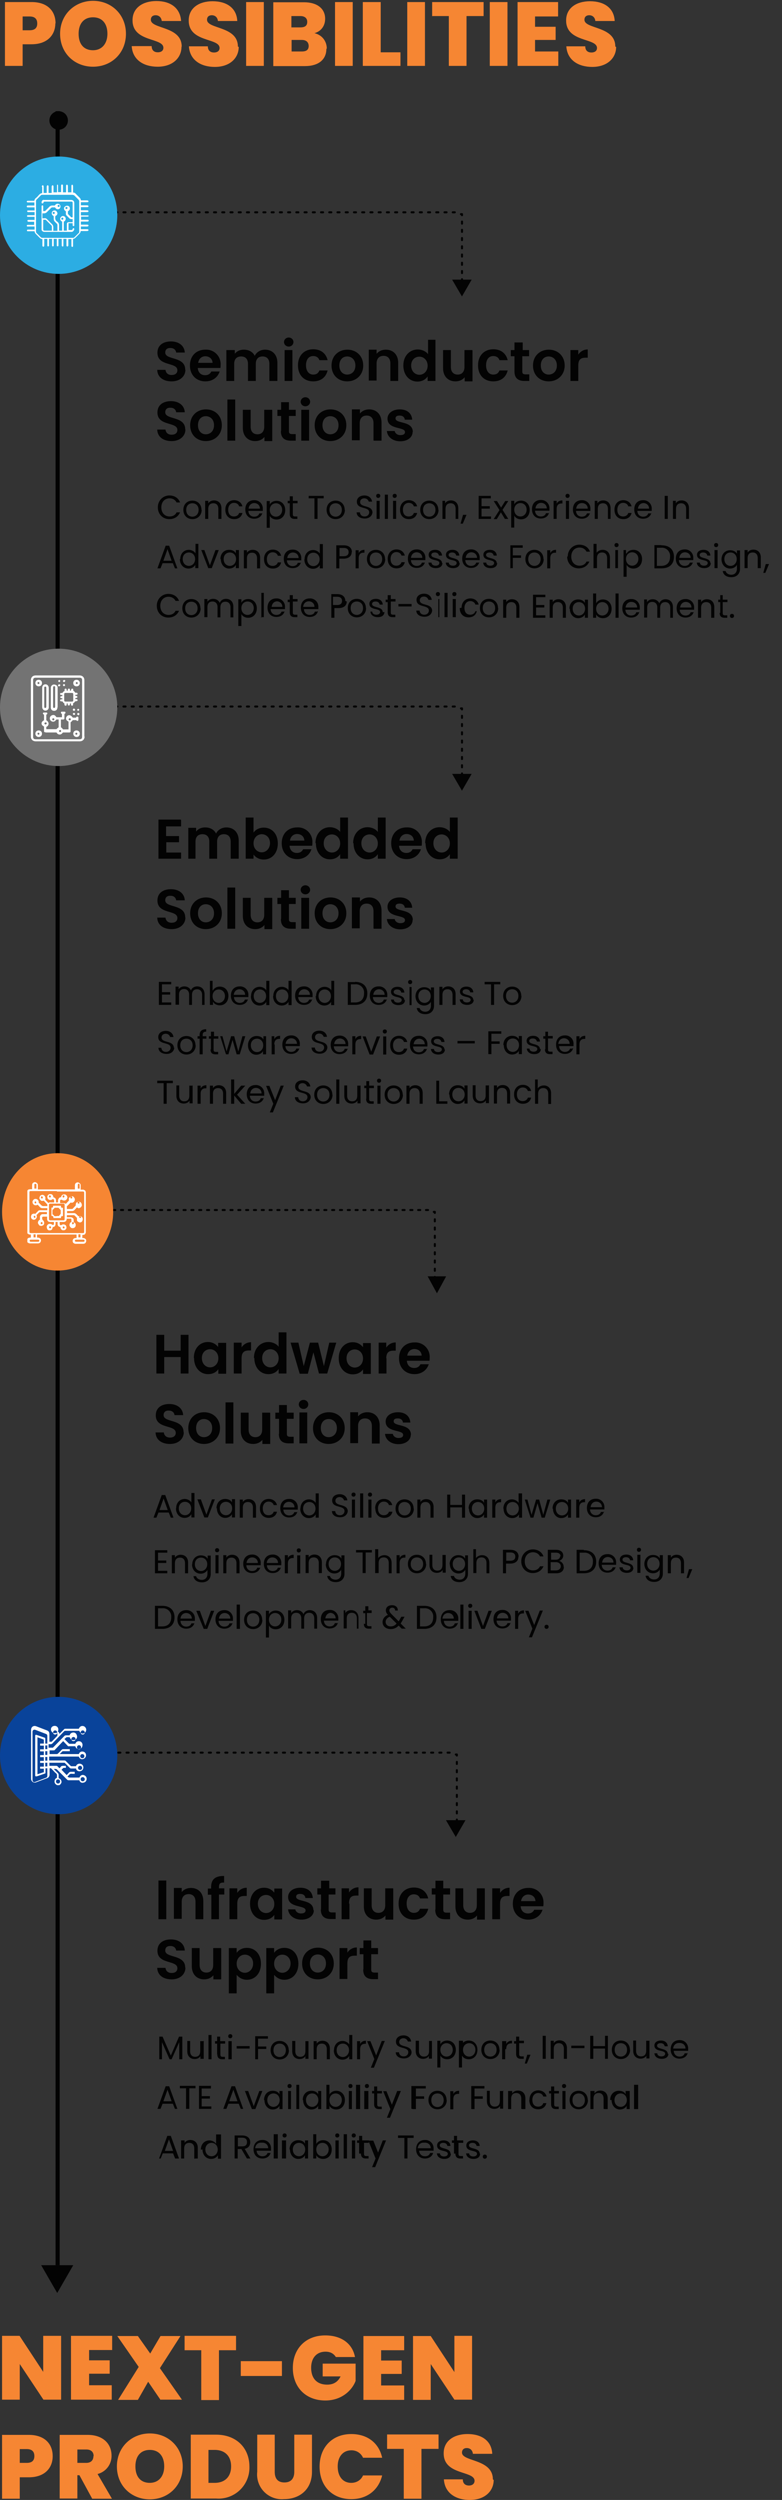 <svg xmlns="http://www.w3.org/2000/svg" xmlns:xlink="http://www.w3.org/1999/xlink" width="380" height="1214" fill="none" xmlns:v="https://vecta.io/nano"><rect width="100%" height="100%" fill="#333333" stroke="none"/><style><![CDATA[.B{fill-rule:evenodd}.C{fill:#030303}]]></style><g class="C"><path d="M76.7 246.4c0 3.3 2.4 5.7 5.6 5.7 2.4 0 4.3-1.2 5.2-3.3h-1.7c-.6 1.3-1.8 2-3.4 2-2.3 0-4-1.7-4-4.4 0-2.7 1.7-4.4 4-4.4 1.6 0 2.8.8 3.4 2h1.7c-.8-2.2-2.8-3.4-5.2-3.4-3 0-5.6 2.4-5.6 5.7zm21.2 1.2c0-2.8-2-4.5-4.4-4.5-2.5 0-4.4 1.7-4.4 4.5 0 2.8 2 4.5 4.4 4.5 2.5 0 4.5-1.8 4.5-4.5zm-7.4 0c0-2.2 1.4-3.2 3-3.2 1.5 0 3 1 3 3.2 0 2.2-1.5 3.3-3 3.3s-3-1-3-3.3zm15.7 4.4h1.4v-5.2c0-2.5-1.6-3.8-3.6-3.8-1.2 0-2.2.5-2.8 1.4v-1.2h-1.5v8.8h1.5v-4.8c0-2 1-2.8 2.5-2.8 1.5 0 2.4 1 2.4 2.7v5zm3.3-4.4c0 2.8 1.8 4.5 4.3 4.5 2.2 0 3.6-1.2 4-3h-1.6c-.3 1-1.2 1.7-2.5 1.7-1.6 0-2.8-1-2.8-3.3 0-2 1.2-3.3 2.8-3.3 1.3 0 2.2.7 2.5 1.7h1.6c-.4-1.8-2-3-4-3-2.5 0-4.3 1.8-4.3 4.5zm14-3.3c1.5 0 2.8 1 2.8 2.7h-5.5c.2-1.7 1.3-2.7 2.8-2.7zm4 5H126c-.3 1-1.2 1.6-2.5 1.6-1.5 0-2.7-1-2.8-2.8h7v-1a4 4 0 0 0-4.2-4.2c-2.6 0-4.3 1.7-4.3 4.5 0 2.8 1.8 4.5 4.3 4.5 2.2 0 3.6-1.2 4-2.8zm3.6-4.4v-1.6h-1.5v13h1.5v-5.8c.5 1 1.7 1.8 3.3 1.8 2.4 0 4.2-1.8 4.2-4.6 0-2.7-1.8-4.5-4.2-4.5-1.6 0-2.8.8-3.3 1.8zm6 2.7c0 2-1.4 3.3-3 3.3-1.6 0-3-1.2-3-3.3 0-2 1.4-3.2 3-3.2 1.6 0 3 1.2 3 3.2zm3.7 2c0 1.8 1 2.4 2.4 2.4h1.3v-1.2h-1c-1 0-1.2-.3-1.2-1.2v-5.2h2.3v-1.2h-2.3V241h-1.5v2.2h-1v1.2h1v5.2zm9-7.6h3v10h1.5v-10h3v-1.2H150v1.2zm17.7 5.6c0-2.8-2-4.5-4.4-4.5-2.5 0-4.4 1.7-4.4 4.5 0 2.8 2 4.5 4.4 4.5 2.5 0 4.5-1.8 4.5-4.5zm-7.4 0c0-2.2 1.4-3.2 3-3.2 1.5 0 3 1 3 3.2 0 2.2-1.5 3.3-3 3.3s-3-1-3-3.3zM181 249c0-4-6-2.3-6-5.2 0-1.2 1-1.8 2-1.8 1.4 0 2 1 2.2 1.6h1.6c-.2-1.7-1.6-3-3.7-3-2.2 0-3.7 1.2-3.7 3 0 4 6 2.2 6 5.2 0 1-.8 2-2.2 2-1.6 0-2.2-1-2.3-2h-1.6c0 1.8 1.6 3 4 3 2.4 0 3.7-1.6 3.7-3.2zm2 3h1.5v-8.8h-1.5v8.8zm.8-10.2c.5 0 1-.4 1-1s-.4-1-1-1c-.6 0-1 .4-1 1s.4 1 1 1zM187 252h1.5v-11.8H187V252zm4 0h1.5v-8.8H191v8.8zm.8-10.2c.5 0 1-.4 1-1s-.4-1-1-1c-.6 0-1 .4-1 1s.4 1 1 1zm2.6 5.8c0 2.8 1.8 4.5 4.3 4.5 2.2 0 3.6-1.2 4-3h-1.6c-.3 1-1.2 1.7-2.5 1.7-1.6 0-2.8-1-2.8-3.3 0-2 1.2-3.3 2.8-3.3 1.3 0 2.2.7 2.5 1.7h1.6c-.4-1.8-2-3-4-3-2.5 0-4.3 1.8-4.3 4.5zm18.6 0c0-2.8-2-4.5-4.4-4.5-2.5 0-4.4 1.7-4.4 4.5 0 2.8 2 4.5 4.4 4.5 2.5 0 4.5-1.8 4.5-4.5zm-7.4 0c0-2.2 1.4-3.2 3-3.2 1.5 0 3 1 3 3.2 0 2.2-1.5 3.3-3 3.3s-3-1-3-3.3zm15.7 4.4h1.4v-5.2c0-2.5-1.6-3.8-3.6-3.8-1.2 0-2.2.5-2.8 1.4v-1.2H215v8.8h1.5v-4.8c0-2 1-2.8 2.5-2.8 1.5 0 2.4 1 2.4 2.7v5zm2.6 2.3h1l1.8-4.3H225l-1.2 4.3zm14.7-13.5h-6V252h6v-1.2H234V247h4v-1.2h-4V242h4.5v-1.2zm6.8 11.2h1.6l-2.8-4.4 2.8-4.3h-1.5l-2 3.2-2-3.2h-1.6l2.8 4.4-2.8 4.4h1.5l2-3.3 2 3.3zm4.5-7.2v-1.6h-1.5v13h1.5v-5.8c.5 1 1.7 1.8 3.3 1.8 2.4 0 4.2-1.8 4.2-4.6 0-2.7-1.8-4.5-4.2-4.5-1.6 0-2.8.8-3.3 1.8zm6 2.7c0 2-1.4 3.3-3 3.3-1.6 0-3-1.2-3-3.3 0-2 1.4-3.2 3-3.2 1.6 0 3 1.2 3 3.2zm7-3.3c1.5 0 2.8 1 2.8 2.7h-5.5c.2-1.7 1.3-2.7 2.8-2.7zm4 5h-1.6c-.3 1-1.2 1.6-2.5 1.6-1.5 0-2.7-1-2.8-2.8h7v-1a4 4 0 0 0-4.2-4.2c-2.6 0-4.3 1.7-4.3 4.5 0 2.8 1.8 4.5 4.3 4.5 2.2 0 3.6-1.2 4-2.8zm3.6-2c0-2 1-2.7 2.4-2.7h.4V243c-1.4 0-2.3.6-2.8 1.6v-1.4h-1.5v8.8h1.5v-4.8zm4.5 4.8h1.5v-8.8h-1.5v8.8zm.8-10.2c.5 0 1-.4 1-1s-.4-1-1-1c-.6 0-1 .4-1 1s.4 1 1 1zm7 2.5c1.5 0 2.8 1 2.8 2.7H280c.2-1.7 1.3-2.7 2.8-2.7zm4 5h-1.6c-.3 1-1.2 1.6-2.5 1.6-1.5 0-2.7-1-2.8-2.8h7v-1a4 4 0 0 0-4.2-4.2c-2.6 0-4.3 1.7-4.3 4.5 0 2.8 1.8 4.5 4.3 4.5 2.2 0 3.6-1.2 4-2.8zm8.5 2.7h1.4v-5.2c0-2.5-1.6-3.8-3.6-3.8-1.2 0-2.2.5-2.8 1.4v-1.2H289v8.8h1.5v-4.8c0-2 1-2.8 2.5-2.8 1.5 0 2.4 1 2.4 2.7v5zm3.3-4.4c0 2.8 1.8 4.5 4.3 4.5 2.2 0 3.6-1.2 4-3h-1.6c-.3 1-1.2 1.7-2.5 1.7-1.6 0-2.8-1-2.8-3.3 0-2 1.2-3.3 2.8-3.3 1.3 0 2.2.7 2.5 1.7h1.6c-.4-1.8-2-3-4-3-2.5 0-4.3 1.8-4.3 4.5zm14-3.3c1.5 0 2.8 1 2.8 2.7H310c.2-1.7 1.3-2.7 2.8-2.7zm4 5h-1.6c-.3 1-1.2 1.6-2.5 1.6-1.5 0-2.7-1-2.8-2.8h7v-1a4 4 0 0 0-4.2-4.2c-2.6 0-4.3 1.7-4.3 4.5 0 2.8 1.8 4.5 4.3 4.5 2.2 0 3.6-1.2 4-2.8zm6.4 2.7h1.5v-11.2h-1.5V252zm10.4 0h1.4v-5.2c0-2.5-1.6-3.8-3.6-3.8-1.2 0-2.2.5-2.8 1.4v-1.2H327v8.8h1.5v-4.8c0-2 1-2.8 2.5-2.8 1.5 0 2.4 1 2.4 2.7v5zM84.7 276h1.5l-4-11h-1.7l-4 11H78l1-2.5h5l1 2.5zm-1.3-3.7h-4l2-5.6 2 5.6zm4-.8c0 2.7 1.8 4.6 4.2 4.6 1.6 0 2.7-.8 3.3-1.8v1.6h1.5v-11.8H95v4.6c-.6-1-2-1.7-3.2-1.7-2.4 0-4.2 1.8-4.2 4.5zm7.4 0c0 2-1.4 3.3-3 3.3s-3-1.2-3-3.3 1.4-3.2 3-3.2 3 1.2 3 3.2zm3-4.4l3.4 8.8h1.7l3.4-8.8h-1.6l-2.7 7.4-2.7-7.4h-1.6zm9.5 4.4c0 2.7 1.8 4.6 4 4.6 1.6 0 2.8-.8 3.3-1.8v1.6h1.5v-8.8h-1.5v1.6c-.5-1-1.6-1.7-3.3-1.7-2.4 0-4.2 1.8-4.2 4.5zm7.4 0c0 2-1.4 3.3-3 3.3s-3-1.2-3-3.3 1.4-3.2 3-3.2 3 1.2 3 3.2zM125 276h1.4v-5.2c0-2.5-1.6-3.8-3.6-3.8-1.2 0-2.2.5-2.8 1.4v-1.2h-1.5v8.8h1.5v-4.8c0-2 1-2.8 2.5-2.8 1.5 0 2.4 1 2.4 2.7v5zm3.3-4.4c0 2.8 1.8 4.5 4.3 4.5 2.2 0 3.6-1.2 4-3H135c-.3 1-1.2 1.7-2.5 1.7-1.6 0-2.8-1-2.8-3.3 0-2 1.2-3.3 2.8-3.3 1.3 0 2.2.7 2.5 1.7h1.6c-.4-1.8-2-3-4-3-2.5 0-4.3 1.8-4.3 4.5zm14-3.3c1.5 0 2.8 1 2.8 2.7h-5.5c.2-1.7 1.3-2.7 2.8-2.7zm4 5h-1.6c-.3 1-1.2 1.6-2.5 1.6-1.5 0-2.7-1-2.8-2.8h7v-1a4 4 0 0 0-4.2-4.2c-2.6 0-4.3 1.7-4.3 4.5 0 2.8 1.8 4.5 4.3 4.5 2.2 0 3.6-1.2 4-2.8zm1.6-1.7c0 2.7 1.8 4.6 4.2 4.6 1.6 0 2.7-.8 3.3-1.8v1.6h1.5v-11.8h-1.5v4.6c-.6-1-2-1.7-3.2-1.7-2.4 0-4.2 1.8-4.2 4.5zm7.4 0c0 2-1.4 3.3-3 3.3s-3-1.2-3-3.3 1.4-3.2 3-3.2 3 1.2 3 3.2zm9.7-1.5v-4h2c1.7 0 2.4.8 2.4 2 0 1.2-.7 2-2.4 2h-2zm6-2c0-1.8-1.2-3.3-4-3.3h-3.6V276h1.5v-4.7h2c2.8 0 4-1.5 4-3.2zm3.3 3c0-2 1-2.7 2.4-2.7h.4V267c-1.4 0-2.3.6-2.8 1.6v-1.4h-1.5v8.8h1.5v-4.8zm12.8.4c0-2.8-2-4.5-4.4-4.5-2.5 0-4.4 1.7-4.4 4.5 0 2.8 2 4.5 4.4 4.5 2.5 0 4.5-1.8 4.5-4.5zm-7.4 0c0-2.2 1.4-3.2 3-3.2 1.5 0 3 1 3 3.2 0 2.2-1.5 3.3-3 3.3s-3-1-3-3.3zm8.7 0c0 2.8 1.8 4.5 4.3 4.5 2.2 0 3.6-1.2 4-3h-1.6c-.3 1-1.2 1.7-2.5 1.7-1.6 0-2.8-1-2.8-3.3 0-2 1.2-3.3 2.8-3.3 1.3 0 2.2.7 2.5 1.7h1.6c-.4-1.8-2-3-4-3-2.5 0-4.3 1.8-4.3 4.5zm14-3.3c1.5 0 2.8 1 2.8 2.7h-5.5c.2-1.7 1.3-2.7 2.8-2.7zm4 5H205c-.3 1-1.2 1.6-2.5 1.6-1.5 0-2.7-1-2.8-2.8h7v-1a4 4 0 0 0-4.2-4.2c-2.6 0-4.3 1.7-4.3 4.5 0 2.8 1.8 4.5 4.3 4.5 2.2 0 3.6-1.2 4-2.8zm8.4.3c-.1-3-5.2-2-5.2-4 0-.7.6-1.2 1.7-1.2 1.2 0 1.8.6 2 1.5h1.5c-.1-1.7-1.4-2.8-3.3-2.8-2 0-3.2 1-3.2 2.4 0 3.3 5.2 2 5.2 4 0 .7-.6 1.3-1.8 1.3-1.2 0-2-.6-2-1.5h-1.5c.1 1.6 1.5 2.7 3.6 2.7 2 0 3.2-1 3.2-2.5zm8.4 0c-.1-3-5.2-2-5.2-4 0-.7.6-1.2 1.7-1.2 1.2 0 1.8.6 2 1.5h1.5c-.1-1.7-1.4-2.8-3.3-2.8-2 0-3.2 1-3.2 2.4 0 3.3 5.2 2 5.2 4 0 .7-.6 1.3-1.8 1.3-1.2 0-2-.6-2-1.5h-1.5c.1 1.6 1.5 2.7 3.6 2.7 2 0 3.2-1 3.2-2.5zm5.8-5.3c1.5 0 2.8 1 2.8 2.7h-5.5c.2-1.7 1.3-2.7 2.8-2.7zm4 5h-1.6c-.3 1-1.2 1.6-2.5 1.6-1.5 0-2.7-1-2.8-2.8h7v-1a4 4 0 0 0-4.2-4.2c-2.6 0-4.3 1.7-4.3 4.5 0 2.8 1.8 4.5 4.3 4.5 2.2 0 3.6-1.2 4-2.8zm8.4.3c-.1-3-5.2-2-5.2-4 0-.7.6-1.2 1.7-1.2 1.2 0 1.8.6 2 1.5h1.5c-.1-1.7-1.4-2.8-3.3-2.8-2 0-3.2 1-3.2 2.4 0 3.3 5.2 2 5.2 4 0 .7-.6 1.3-1.8 1.3-1.2 0-2-.6-2-1.5h-1.5c.1 1.6 1.5 2.7 3.6 2.7 2 0 3.2-1 3.2-2.5zm6.3 2.4h1.5v-5h4v-1.2h-4V266h4.8v-1.2H248V276zm16.4-4.4c0-2.8-2-4.5-4.4-4.5-2.5 0-4.4 1.7-4.4 4.5 0 2.8 2 4.5 4.4 4.5 2.5 0 4.5-1.8 4.5-4.5zm-7.4 0c0-2.2 1.4-3.2 3-3.2 1.5 0 3 1 3 3.2 0 2.2-1.5 3.3-3 3.3s-3-1-3-3.3zm10.7-.4c0-2 1-2.7 2.4-2.7h.4V267c-1.4 0-2.3.6-2.8 1.6v-1.4h-1.5v8.8h1.5v-4.8zm8.2-.8c0 3.3 2.4 5.7 5.6 5.7 2.4 0 4.3-1.2 5.2-3.3H285c-.6 1.3-1.8 2-3.4 2-2.3 0-4-1.7-4-4.4 0-2.7 1.7-4.4 4-4.4 1.6 0 2.8.8 3.4 2h1.7c-.8-2.2-2.8-3.4-5.2-3.4-3 0-5.6 2.4-5.6 5.7zm13 5.6h1.5v-4.8c0-2 1-2.8 2.5-2.8 1.5 0 2.4 1 2.4 2.7v5h1.4v-5.2c0-2.5-1.6-3.8-3.5-3.8-1.2 0-2.3.5-3 1.4v-4.3h-1.5V276zm10.2 0h1.5v-8.8H299v8.8zm.8-10.2c.5 0 1-.4 1-1s-.4-1-1-1c-.6 0-1 .4-1 1s.4 1 1 1zm4.6 3v-1.6H303v13h1.5v-5.8c.5 1 1.7 1.8 3.3 1.8 2.4 0 4.2-1.8 4.2-4.6 0-2.7-1.8-4.5-4.2-4.5-1.6 0-2.8.8-3.3 1.8zm6 2.7c0 2-1.4 3.3-3 3.3-1.6 0-3-1.2-3-3.3 0-2 1.4-3.2 3-3.2 1.6 0 3 1.2 3 3.2zm11-6.7H318V276h3.5c3.7 0 6-2 6-5.6s-2.3-5.6-6-5.6zm-2 10V266h2a4 4 0 0 1 4.4 4.4c0 2.7-1.5 4.4-4.4 4.4h-2zm13.6-6.5c1.5 0 2.8 1 2.8 2.7h-5.5c.2-1.7 1.3-2.7 2.8-2.7zm4 5h-1.6c-.3 1-1.2 1.6-2.5 1.6-1.5 0-2.7-1-2.8-2.8h7v-1a4 4 0 0 0-4.2-4.2c-2.6 0-4.3 1.7-4.3 4.5 0 2.8 1.8 4.5 4.3 4.5 2.2 0 3.6-1.2 4-2.8zm8.4.3c-.1-3-5.2-2-5.2-4 0-.7.6-1.2 1.7-1.2 1.2 0 1.8.6 2 1.5h1.5c-.1-1.7-1.4-2.8-3.3-2.8-2 0-3.2 1-3.2 2.4 0 3.3 5.2 2 5.2 4 0 .7-.6 1.3-1.8 1.3-1.2 0-2-.6-2-1.5h-1.5c.1 1.6 1.5 2.7 3.6 2.7 2 0 3.2-1 3.2-2.5zm2 2.4h1.5v-8.8h-1.5v8.8zm.8-10.2c.5 0 1-.4 1-1s-.4-1-1-1c-.6 0-1 .4-1 1s.4 1 1 1zm2.6 5.8c0 2.7 1.8 4.6 4.2 4.6 1.6 0 2.7-.8 3.3-1.8v1.8c0 2-1.2 3-2.7 3-1.4 0-2.5-.7-2.8-1.8h-1.4c.3 2 2 3 4.2 3 2.6 0 4.2-1.7 4.2-4v-9h-1.5v1.6c-.5-1-1.7-1.7-3.3-1.7-2.4 0-4.2 1.8-4.2 4.5zm7.4 0c0 2-1.4 3.3-3 3.3s-3-1.2-3-3.3 1.4-3.2 3-3.2 3 1.2 3 3.2zm10.3 4.4h1.4v-5.2c0-2.5-1.6-3.8-3.6-3.8-1.2 0-2.2.5-2.8 1.4v-1.2h-1.5v8.8h1.5v-4.8c0-2 1-2.8 2.5-2.8 1.5 0 2.4 1 2.4 2.7v5zm2.6 2.3h1l1.8-4.3h-1.6l-1.2 4.3zm-294.7 16c0 3.3 2.4 5.7 5.6 5.7 2.4 0 4.3-1.2 5.2-3.3h-1.7c-.6 1.3-1.8 2-3.4 2-2.3 0-4-1.7-4-4.4 0-2.7 1.7-4.4 4-4.4 1.6 0 2.8.8 3.4 2h1.7c-.8-2.2-2.8-3.4-5.2-3.4-3 0-5.6 2.4-5.6 5.7zm21.2 1.2c0-2.8-2-4.5-4.4-4.5-2.5 0-4.4 1.7-4.4 4.5 0 2.8 2 4.5 4.4 4.5 2.5 0 4.5-1.8 4.5-4.5zm-7.4 0c0-2.2 1.4-3.2 3-3.2 1.5 0 3 1 3 3.2 0 2.2-1.5 3.3-3 3.3s-3-1-3-3.3zm22 4.4h1.4v-5.2c0-2.5-1.6-3.8-3.6-3.8-1.3 0-2.6.7-3 2-.6-1.3-1.8-2-3.2-2-1.2 0-2.2.5-2.8 1.4v-1.3h-1.5v8.8h1.5v-4.8c0-2 1-2.8 2.5-2.8 1.4 0 2.4 1 2.4 2.7v5h1.4v-4.8c0-2 1-2.8 2.5-2.8 1.4 0 2.4 1 2.4 2.7v5zm5.3-7.2v-1.6h-1.5v13h1.5v-5.8c.5 1 1.7 1.8 3.3 1.8 2.4 0 4.2-1.8 4.2-4.6 0-2.7-1.8-4.5-4.2-4.5-1.6 0-2.8.8-3.3 1.8zm6 2.7c0 2-1.4 3.3-3 3.3-1.6 0-3-1.2-3-3.3 0-2 1.4-3.2 3-3.2 1.6 0 3 1.2 3 3.2zm3.4 4.4h1.5v-11.8H127V300zm7.7-7.7c1.5 0 2.8 1 2.8 2.7H132c.2-1.7 1.3-2.7 2.8-2.7zm4 5h-1.6c-.3 1-1.2 1.6-2.5 1.6-1.5 0-2.7-1-2.8-2.8h7v-1a4 4 0 0 0-4.2-4.2c-2.6 0-4.3 1.7-4.3 4.5 0 2.8 1.8 4.5 4.3 4.5 2.2 0 3.6-1.2 4-2.8zm2.4.3c0 1.8 1 2.4 2.4 2.4h1.3v-1.2h-1c-1 0-1.2-.3-1.2-1.2v-5.2h2.3v-1.2h-2.3V289h-1.5v2.2h-1v1.2h1v5.2zm9.2-5.3c1.5 0 2.8 1 2.8 2.7h-5.5c.2-1.7 1.3-2.7 2.8-2.7zm4 5H153c-.3 1-1.2 1.6-2.5 1.6-1.5 0-2.7-1-2.8-2.8h7v-1a4 4 0 0 0-4.2-4.2c-2.6 0-4.3 1.7-4.3 4.5 0 2.8 1.8 4.5 4.3 4.5 2.2 0 3.6-1.2 4-2.8zm7.8-3.2v-4h2c1.7 0 2.4.8 2.4 2 0 1.2-.7 2-2.4 2h-2zm6-2c0-1.8-1.2-3.3-4-3.3H161V300h1.5v-4.7h2c2.8 0 4-1.5 4-3.2zm10 3.5c0-2.8-2-4.5-4.4-4.5-2.5 0-4.4 1.7-4.4 4.5 0 2.8 2 4.5 4.4 4.5 2.5 0 4.5-1.8 4.5-4.5zm-7.4 0c0-2.2 1.4-3.2 3-3.2 1.5 0 3 1 3 3.2 0 2.2-1.5 3.3-3 3.3s-3-1-3-3.3zm15.6 2c-.1-3-5.2-2-5.2-4 0-.7.6-1.2 1.7-1.2 1.2 0 1.8.6 2 1.5h1.5c-.1-1.7-1.4-2.8-3.3-2.8-2 0-3.2 1-3.2 2.4 0 3.3 5.2 2 5.2 4 0 .7-.6 1.3-1.8 1.3-1.2 0-2-.6-2-1.5H180c.1 1.6 1.5 2.7 3.6 2.7 2 0 3.2-1 3.2-2.5zm2.4 0c0 1.8 1 2.4 2.4 2.4h1.3v-1.2h-1c-1 0-1.2-.3-1.2-1.2v-5.2h2.3v-1.2h-2.3V289h-1.5v2.2h-1v1.2h1v5.2zm5.2-2.8h6.4v-1.2h-6.4v1.2zm16.4 2.2c0-4-6-2.3-6-5.2 0-1.2 1-1.8 2-1.8 1.4 0 2 1 2.2 1.6h1.6c-.2-1.7-1.6-3-3.7-3-2.2 0-3.7 1.2-3.7 3 0 4 6 2.2 6 5.2 0 1-.8 2-2.2 2-1.6 0-2.2-1-2.3-2h-1.6c0 1.8 1.6 3 4 3 2.4 0 3.7-1.6 3.7-3.2zm2 3h1.5v-8.8H213v8.8zm.8-10.2c.5 0 1-.4 1-1s-.4-1-1-1c-.6 0-1 .4-1 1s.4 1 1 1zm3.2 10.2h1.5v-11.8h-1.5V300zm4 0h1.5v-8.8h-1.5v8.8zm.8-10.2c.5 0 1-.4 1-1s-.4-1-1-1c-.6 0-1 .4-1 1s.4 1 1 1zm2.6 5.8c0 2.8 1.8 4.5 4.3 4.5 2.2 0 3.6-1.2 4-3H231c-.3 1-1.2 1.7-2.5 1.7-1.6 0-2.8-1-2.8-3.3 0-2 1.2-3.3 2.8-3.3 1.3 0 2.2.7 2.5 1.7h1.6c-.4-1.8-2-3-4-3-2.5 0-4.3 1.8-4.3 4.5zm18.6 0c0-2.8-2-4.5-4.4-4.5-2.5 0-4.4 1.7-4.4 4.5 0 2.8 2 4.5 4.4 4.5 2.5 0 4.5-1.8 4.5-4.5zm-7.4 0c0-2.2 1.4-3.2 3-3.2 1.5 0 3 1 3 3.2 0 2.2-1.5 3.3-3 3.3s-3-1-3-3.3zM251 300h1.4v-5.2c0-2.5-1.6-3.8-3.6-3.8-1.2 0-2.2.5-2.8 1.4v-1.2h-1.5v8.8h1.5v-4.8c0-2 1-2.8 2.5-2.8 1.5 0 2.4 1 2.4 2.7v5zm14-11.2h-6V300h6v-1.2h-4.5V295h4v-1.2h-4V290h4.5v-1.2zm8.6 11.2h1.4v-5.2c0-2.5-1.6-3.8-3.6-3.8-1.2 0-2.2.5-2.8 1.4v-1.2h-1.5v8.8h1.5v-4.8c0-2 1-2.8 2.5-2.8 1.5 0 2.4 1 2.4 2.7v5zm3.3-4.4c0 2.7 1.8 4.6 4 4.6 1.6 0 2.8-.8 3.3-1.8v1.6h1.5v-8.8h-1.5v1.6c-.5-1-1.6-1.7-3.3-1.7-2.4 0-4.2 1.8-4.2 4.5zm7.4 0c0 2-1.4 3.3-3 3.3s-3-1.2-3-3.3 1.4-3.2 3-3.2 3 1.2 3 3.2zm5.4-2.7v-4.7h-1.5V300h1.5v-1.6c.5 1 1.7 1.8 3.3 1.8 2.4 0 4.2-1.8 4.2-4.6 0-2.7-1.8-4.5-4.2-4.5-1.6 0-2.7.8-3.3 1.8zm6 2.7c0 2-1.4 3.3-3 3.3-1.6 0-3-1.2-3-3.3 0-2 1.4-3.2 3-3.2 1.6 0 3 1.2 3 3.2zm3.4 4.4h1.5v-11.8h-1.5V300zm7.7-7.7c1.5 0 2.8 1 2.8 2.7H304c.2-1.7 1.3-2.7 2.8-2.7zm4 5h-1.6c-.3 1-1.2 1.6-2.5 1.6-1.5 0-2.7-1-2.8-2.8h7v-1a4 4 0 0 0-4.2-4.2c-2.6 0-4.3 1.7-4.3 4.5 0 2.8 1.8 4.5 4.3 4.5 2.2 0 3.6-1.2 4-2.8zm14.8 2.7h1.4v-5.2c0-2.5-1.6-3.8-3.6-3.8-1.3 0-2.6.7-3 2-.6-1.3-1.8-2-3.2-2-1.2 0-2.2.5-2.8 1.4v-1.3H313v8.8h1.5v-4.8c0-2 1-2.8 2.5-2.8 1.4 0 2.4 1 2.4 2.7v5h1.4v-4.8c0-2 1-2.8 2.5-2.8 1.4 0 2.4 1 2.4 2.7v5zm7.6-7.7c1.5 0 2.8 1 2.8 2.7h-5.5c.2-1.7 1.3-2.7 2.8-2.7zm4 5h-1.6c-.3 1-1.2 1.6-2.5 1.6-1.5 0-2.7-1-2.8-2.8h7v-1a4 4 0 0 0-4.2-4.2c-2.6 0-4.3 1.7-4.3 4.5 0 2.8 1.8 4.5 4.3 4.5 2.2 0 3.6-1.2 4-2.8zm8.5 2.7h1.4v-5.2c0-2.5-1.6-3.8-3.6-3.8-1.2 0-2.2.5-2.8 1.4v-1.2h-1.5v8.8h1.5v-4.8c0-2 1-2.8 2.5-2.8 1.5 0 2.4 1 2.4 2.7v5zm4-2.4c0 1.8 1 2.4 2.4 2.4h1.3v-1.2h-1c-1 0-1.2-.3-1.2-1.2v-5.2h2.3v-1.2h-2.3V289H350v2.2h-1v1.2h1v5.2zm7 1.5c0-.6-.4-1-1-1-.6 0-1 .4-1 1s.4 1 1 1c.5 0 1-.4 1-1z"/><path d="M83.2 476.8h-6V488h6v-1.2h-4.5V483h4v-1.2h-4V478h4.5v-1.2zM98 488h1.4v-5.2c0-2.5-1.6-3.8-3.6-3.8-1.3 0-2.6.7-3 2-.6-1.3-1.8-2-3.2-2-1.2 0-2.2.5-2.8 1.4v-1.3h-1.5v8.8H87v-4.8c0-2 1-2.8 2.5-2.8 1.4 0 2.4 1 2.4 2.7v5h1.4v-4.8c0-2 1-2.8 2.5-2.8 1.4 0 2.4 1 2.4 2.7v5zm5.3-7v-4.7H102V488h1.5v-1.6c.5 1 1.7 1.8 3.3 1.8 2.4 0 4.2-1.8 4.2-4.6 0-2.7-1.8-4.5-4.2-4.5-1.6 0-2.7.8-3.3 1.8zm6 2.7c0 2-1.4 3.3-3 3.3-1.6 0-3-1.2-3-3.3 0-2 1.4-3.2 3-3.2 1.6 0 3 1.2 3 3.2zm7-3.3c1.5 0 2.8 1 2.8 2.7h-5.5c.2-1.7 1.3-2.7 2.8-2.7zm4 5H119c-.3 1-1.2 1.6-2.5 1.6-1.5 0-2.7-1-2.8-2.8h7v-1a4 4 0 0 0-4.2-4.2c-2.6 0-4.3 1.7-4.3 4.5 0 2.8 1.8 4.5 4.3 4.5 2.2 0 3.6-1.2 4-2.8zm1.6-1.7c0 2.7 1.8 4.6 4.2 4.6 1.6 0 2.7-.8 3.3-1.8v1.6h1.5v-11.8h-1.5v4.6c-.6-1-2-1.7-3.2-1.7-2.4 0-4.2 1.8-4.2 4.5zm7.4 0c0 2-1.4 3.3-3 3.3s-3-1.2-3-3.3 1.4-3.2 3-3.2 3 1.2 3 3.2zm3.4 0c0 2.7 1.8 4.6 4.2 4.6 1.6 0 2.7-.8 3.3-1.8v1.6h1.5v-11.8h-1.5v4.6c-.6-1-2-1.7-3.2-1.7-2.4 0-4.2 1.8-4.2 4.5zm7.4 0c0 2-1.4 3.3-3 3.3s-3-1.2-3-3.3 1.4-3.2 3-3.2 3 1.2 3 3.2zm7.7-3.3c1.5 0 2.8 1 2.8 2.7h-5.5c.2-1.7 1.3-2.7 2.8-2.7zm4 5h-1.6c-.3 1-1.2 1.6-2.5 1.6-1.5 0-2.7-1-2.8-2.8h7v-1a4 4 0 0 0-4.2-4.2c-2.6 0-4.3 1.7-4.3 4.5 0 2.8 1.8 4.5 4.3 4.5 2.2 0 3.6-1.2 4-2.8zm1.6-1.7c0 2.7 1.8 4.6 4.2 4.6 1.6 0 2.7-.8 3.3-1.8v1.6h1.5v-11.8H161v4.6c-.6-1-2-1.7-3.2-1.7-2.4 0-4.2 1.8-4.2 4.5zm7.4 0c0 2-1.4 3.3-3 3.3s-3-1.2-3-3.3 1.4-3.2 3-3.2 3 1.2 3 3.2zm11.7-6.8h-3.5V488h3.5c3.7 0 6-2 6-5.6s-2.3-5.6-6-5.6zm-2 10V478h2a4 4 0 0 1 4.4 4.4c0 2.7-1.5 4.4-4.4 4.4h-2zm13.6-6.5c1.5 0 2.8 1 2.8 2.7h-5.5c.2-1.7 1.3-2.7 2.8-2.7zm4 5h-1.6c-.3 1-1.2 1.6-2.5 1.6-1.5 0-2.7-1-2.8-2.8h7v-1a4 4 0 0 0-4.2-4.2c-2.6 0-4.3 1.7-4.3 4.5 0 2.8 1.8 4.5 4.3 4.5 2.2 0 3.6-1.2 4-2.8zm8.4.3c-.1-3-5.2-2-5.2-4 0-.7.6-1.2 1.7-1.2 1.2 0 1.8.6 2 1.5h1.5c-.1-1.7-1.4-2.8-3.3-2.8-2 0-3.2 1-3.2 2.4 0 3.3 5.2 2 5.2 4 0 .7-.6 1.3-1.8 1.3-1.2 0-2-.6-2-1.5H190c.1 1.6 1.5 2.7 3.6 2.7 2 0 3.2-1 3.2-2.5zm2 2.4h1.5v-8.8H199v8.8zm.8-10.2c.5 0 1-.4 1-1s-.4-1-1-1c-.6 0-1 .4-1 1s.4 1 1 1zm2.6 5.8c0 2.7 1.8 4.6 4.2 4.6 1.6 0 2.7-.8 3.3-1.8v1.8c0 2-1.2 3-2.7 3-1.4 0-2.5-.7-2.8-1.8h-1.4c.3 2 2 3 4.2 3 2.6 0 4.2-1.7 4.2-4v-9h-1.5v1.6c-.5-1-1.7-1.7-3.3-1.7-2.4 0-4.2 1.8-4.2 4.5zm7.4 0c0 2-1.4 3.3-3 3.3s-3-1.2-3-3.3 1.4-3.2 3-3.2 3 1.2 3 3.2zM220 488h1.4v-5.2c0-2.5-1.6-3.8-3.6-3.8-1.2 0-2.2.5-2.8 1.4v-1.2h-1.5v8.8h1.5v-4.8c0-2 1-2.8 2.5-2.8 1.5 0 2.4 1 2.4 2.7v5zm10-2.4c-.1-3-5.2-2-5.2-4 0-.7.6-1.2 1.7-1.2 1.2 0 1.8.6 2 1.5h1.5c-.1-1.7-1.4-2.8-3.3-2.8-2 0-3.2 1-3.2 2.4 0 3.3 5.2 2 5.2 4 0 .7-.6 1.3-1.8 1.3-1.2 0-2-.6-2-1.5h-1.5c.1 1.6 1.5 2.7 3.6 2.7 2 0 3.2-1 3.2-2.5zm5.6-7.6h3v10h1.5v-10h3v-1.2h-7.6v1.2zm17.7 5.6c0-2.8-2-4.5-4.4-4.5-2.5 0-4.4 1.7-4.4 4.5 0 2.8 2 4.5 4.4 4.5 2.5 0 4.5-1.8 4.5-4.5zm-7.4 0c0-2.2 1.4-3.2 3-3.2 1.5 0 3 1 3 3.2 0 2.2-1.5 3.3-3 3.3s-3-1-3-3.3zM84.5 509c0-4-6-2.3-6-5.2 0-1.2 1-1.8 2-1.8 1.4 0 2 1 2.2 1.6h1.6c-.2-1.7-1.6-3-3.7-3-2.2 0-3.7 1.2-3.7 3 0 4 6 2.2 6 5.2 0 1-.8 2-2.2 2-1.6 0-2.2-1-2.3-2H77c0 1.8 1.6 3 4 3 2.4 0 3.7-1.6 3.7-3.2zm10.5-1.4c0-2.8-2-4.5-4.4-4.5-2.5 0-4.4 1.7-4.4 4.5 0 2.8 2 4.5 4.4 4.5 2.5 0 4.5-1.8 4.5-4.5zm-7.4 0c0-2.2 1.4-3.2 3-3.2 1.5 0 3 1 3 3.2 0 2.2-1.5 3.3-3 3.3s-3-1-3-3.3zM97 512h1.5v-7.6h1.8v-1.2h-1.8v-.6c0-1 .4-1.6 1.7-1.6v-1.2c-2.2 0-3.2 1-3.2 2.8v.6h-1v1.2h1v7.6zm5.3-2.4c0 1.8 1 2.4 2.4 2.4h1.3v-1.2h-1c-1 0-1.2-.3-1.2-1.2v-5.2h2.3v-1.2H104V501h-1.5v2.2h-1v1.2h1v5.2zm7.2 2.4h1.5l2-7 2 7h1.5l2.7-8.8h-1.4l-2 7.4-2-7.4h-1.5l-2.2 7.4-2-7.4H107l2.8 8.8zm11-4.4c0 2.7 1.8 4.6 4 4.6 1.6 0 2.8-.8 3.3-1.8v1.6h1.5v-8.8H128v1.6c-.5-1-1.6-1.7-3.3-1.7-2.4 0-4.2 1.8-4.2 4.5zm7.4 0c0 2-1.4 3.3-3 3.3s-3-1.2-3-3.3 1.4-3.2 3-3.2 3 1.2 3 3.2zm5.4-.4c0-2 1-2.7 2.4-2.7h.4V503c-1.4 0-2.3.6-2.8 1.6v-1.4H132v8.8h1.5v-4.8zm8.2-3c1.5 0 2.8 1 2.8 2.7h-5.5c.2-1.7 1.3-2.7 2.8-2.7zm4 5H144c-.3 1-1.2 1.6-2.5 1.6-1.5 0-2.7-1-2.8-2.8h7v-1a4 4 0 0 0-4.2-4.2c-2.6 0-4.3 1.7-4.3 4.5 0 2.8 1.8 4.5 4.3 4.5 2.2 0 3.6-1.2 4-2.8zm13.6-.3c0-4-6-2.3-6-5.2 0-1.2 1-1.8 2-1.8 1.4 0 2 1 2.2 1.6h1.6c-.2-1.7-1.6-3-3.7-3-2.2 0-3.7 1.2-3.7 3 0 4 6 2.2 6 5.2 0 1-.8 2-2.2 2-1.6 0-2.2-1-2.3-2h-1.6c0 1.8 1.6 3 4 3 2.4 0 3.7-1.6 3.7-3.2zm6-4.6c1.5 0 2.8 1 2.8 2.7h-5.5c.2-1.7 1.3-2.7 2.8-2.7zm4 5h-1.6c-.3 1-1.2 1.6-2.5 1.6-1.5 0-2.7-1-2.8-2.8h7v-1a4 4 0 0 0-4.2-4.2c-2.6 0-4.3 1.7-4.3 4.5 0 2.8 1.8 4.5 4.3 4.5 2.2 0 3.6-1.2 4-2.8zm3.6-2c0-2 1-2.7 2.4-2.7h.4V503c-1.4 0-2.3.6-2.8 1.6v-1.4h-1.5v8.8h1.5v-4.8zm3.5-4l3.4 8.8h1.7l3.4-8.8h-1.6l-2.7 7.4-2.7-7.4h-1.6zm10 8.8h1.5v-8.8h-1.5v8.8zm.8-10.2c.5 0 1-.4 1-1s-.4-1-1-1c-.6 0-1 .4-1 1s.4 1 1 1zm2.6 5.8c0 2.8 1.8 4.5 4.3 4.5 2.2 0 3.6-1.2 4-3h-1.6c-.3 1-1.2 1.7-2.5 1.7-1.6 0-2.8-1-2.8-3.3 0-2 1.2-3.3 2.8-3.3 1.3 0 2.2.7 2.5 1.7h1.6c-.4-1.8-2-3-4-3-2.5 0-4.3 1.8-4.3 4.5zm14-3.3c1.5 0 2.8 1 2.8 2.7H201c.2-1.7 1.3-2.7 2.8-2.7zm4 5h-1.6c-.3 1-1.2 1.6-2.5 1.6-1.5 0-2.7-1-2.8-2.8h7v-1a4 4 0 0 0-4.2-4.2c-2.6 0-4.3 1.7-4.3 4.5 0 2.8 1.8 4.5 4.3 4.5 2.2 0 3.6-1.2 4-2.8zm8.4.3c-.1-3-5.2-2-5.2-4 0-.7.6-1.2 1.7-1.2 1.2 0 1.8.6 2 1.5h1.5c-.1-1.7-1.4-2.8-3.3-2.8-2 0-3.2 1-3.2 2.4 0 3.3 5.2 2 5.2 4 0 .7-.6 1.3-1.8 1.3-1.2 0-2-.6-2-1.5h-1.5c.1 1.6 1.5 2.7 3.6 2.7 2 0 3.2-1 3.2-2.5zm6.3-3h8.4v-1.2h-8.4v1.2zm15 5.2h1.5v-5h4v-1.2h-4V502h4.8v-1.2h-6.3V512zm7.5-4.4c0 2.7 1.8 4.6 4 4.6 1.6 0 2.8-.8 3.3-1.8v1.6h1.5v-8.8h-1.5v1.6c-.5-1-1.6-1.7-3.3-1.7-2.4 0-4.2 1.8-4.2 4.5zm7.4 0c0 2-1.4 3.3-3 3.3s-3-1.2-3-3.3 1.4-3.2 3-3.2 3 1.2 3 3.2zm10.2 2c-.1-3-5.2-2-5.2-4 0-.7.6-1.2 1.7-1.2 1.2 0 1.8.6 2 1.5h1.5c-.1-1.7-1.4-2.8-3.3-2.8-2 0-3.2 1-3.2 2.4 0 3.3 5.2 2 5.2 4 0 .7-.6 1.3-1.8 1.3-1.2 0-2-.6-2-1.5H256c.1 1.6 1.5 2.7 3.6 2.7 2 0 3.2-1 3.2-2.5zm2.4 0c0 1.8 1 2.4 2.4 2.4h1.3v-1.2h-1c-1 0-1.2-.3-1.2-1.2v-5.2h2.3v-1.2h-2.3V501H265v2.2h-1v1.2h1v5.2zm9.2-5.3c1.5 0 2.8 1 2.8 2.7h-5.5c.2-1.7 1.3-2.7 2.8-2.7zm4 5H277c-.3 1-1.2 1.6-2.5 1.6-1.5 0-2.7-1-2.8-2.8h7v-1a4 4 0 0 0-4.2-4.2c-2.6 0-4.3 1.7-4.3 4.5 0 2.8 1.8 4.5 4.3 4.5 2.2 0 3.6-1.2 4-2.8zm3.6-2c0-2 1-2.7 2.4-2.7h.4V503c-1.4 0-2.3.6-2.8 1.6v-1.4h-1.5v8.8h1.5v-4.8zM76.5 526h3v10H81v-10h3v-1.2h-7.6v1.2zm17 1.2h-1.5v4.8c0 2-1 2.8-2.5 2.8-1.5 0-2.4-1-2.4-2.7v-5h-1.4v5c0 2.5 1.6 3.8 3.6 3.8 1.2 0 2.2-.5 2.8-1.4v1.3h1.5v-8.8zm4 4c0-2 1-2.7 2.4-2.7h.4V527c-1.4 0-2.3.6-2.8 1.6v-1.4H96v8.8h1.5v-4.8zm11 4.8h1.4v-5.2c0-2.5-1.6-3.8-3.6-3.8-1.2 0-2.2.5-2.8 1.4v-1.2H102v8.8h1.5v-4.8c0-2 1-2.8 2.5-2.8 1.5 0 2.4 1 2.4 2.7v5zm3.8 0h1.5v-4l3.4 4h2l-4-4.4 4-4.4h-2l-3.4 4v-7h-1.5V536zm12-7.7c1.5 0 2.8 1 2.8 2.7h-5.5c.2-1.7 1.3-2.7 2.8-2.7zm4 5h-1.6c-.3 1-1.2 1.6-2.5 1.6-1.5 0-2.7-1-2.8-2.8h7v-1a4 4 0 0 0-4.2-4.2c-2.6 0-4.3 1.7-4.3 4.5 0 2.8 1.8 4.5 4.3 4.5 2.2 0 3.6-1.2 4-2.8zm5.4 1l-2.8-7h-1.6l3.5 8.7-1.7 4.2h1.5l5.3-13h-1.5l-2.7 7zM151 533c0-4-6-2.3-6-5.2 0-1.2 1-1.8 2-1.8 1.4 0 2 1 2.2 1.6h1.6c-.2-1.7-1.6-3-3.7-3-2.2 0-3.7 1.2-3.7 3 0 4 6 2.2 6 5.2 0 1-.8 2-2.2 2-1.6 0-2.2-1-2.3-2h-1.6c0 1.8 1.6 3 4 3 2.4 0 3.7-1.6 3.7-3.2zm10.5-1.4c0-2.8-2-4.5-4.4-4.5-2.5 0-4.4 1.7-4.4 4.5 0 2.8 2 4.5 4.4 4.5 2.5 0 4.5-1.8 4.5-4.5zm-7.4 0c0-2.2 1.4-3.2 3-3.2 1.5 0 3 1 3 3.2 0 2.2-1.5 3.3-3 3.3s-3-1-3-3.3zm9.3 4.4h1.5v-11.8h-1.5V536zm11.7-8.8h-1.5v4.8c0 2-1 2.8-2.5 2.8-1.5 0-2.4-1-2.4-2.7v-5h-1.4v5c0 2.5 1.6 3.8 3.6 3.8 1.2 0 2.2-.5 2.8-1.4v1.3h1.5v-8.8zm2.8 6.4c0 1.8 1 2.4 2.4 2.4h1.3v-1.2h-1c-1 0-1.2-.3-1.2-1.2v-5.2h2.3v-1.2h-2.3V525H178v2.2h-1v1.2h1v5.2zm5.5 2.4h1.5v-8.8h-1.5v8.8zm.8-10.2c.5 0 1-.4 1-1s-.4-1-1-1c-.6 0-1 .4-1 1s.4 1 1 1zm11.5 5.8c0-2.8-2-4.5-4.4-4.5-2.5 0-4.4 1.7-4.4 4.5 0 2.8 2 4.5 4.4 4.5 2.5 0 4.5-1.8 4.5-4.5zm-7.4 0c0-2.2 1.4-3.2 3-3.2 1.5 0 3 1 3 3.2 0 2.2-1.5 3.3-3 3.3s-3-1-3-3.3zM204 536h1.4v-5.2c0-2.5-1.6-3.8-3.6-3.8-1.2 0-2.2.5-2.8 1.4v-1.2h-1.5v8.8h1.5v-4.8c0-2 1-2.8 2.5-2.8 1.5 0 2.4 1 2.4 2.7v5zm8-11.2V536h5.4v-1.2h-4v-10H212zm6.4 6.7c0 2.7 1.8 4.6 4 4.6 1.6 0 2.8-.8 3.3-1.8v1.6h1.5v-8.8h-1.5v1.6c-.5-1-1.6-1.7-3.3-1.7-2.4 0-4.2 1.8-4.2 4.5zm7.4 0c0 2-1.4 3.3-3 3.3s-3-1.2-3-3.3 1.4-3.2 3-3.2 3 1.2 3 3.2zm11.7-4.4H236v4.8c0 2-1 2.8-2.5 2.8-1.5 0-2.4-1-2.4-2.7v-5h-1.4v5c0 2.5 1.6 3.8 3.6 3.8 1.2 0 2.2-.5 2.8-1.4v1.3h1.5v-8.8zm9 8.8h1.4v-5.2c0-2.5-1.6-3.8-3.6-3.8-1.2 0-2.2.5-2.8 1.4v-1.2H240v8.8h1.5v-4.8c0-2 1-2.8 2.5-2.8 1.5 0 2.4 1 2.4 2.7v5zm3.3-4.4c0 2.8 1.8 4.5 4.3 4.5 2.2 0 3.6-1.2 4-3h-1.6c-.3 1-1.2 1.7-2.5 1.7-1.6 0-2.8-1-2.8-3.3 0-2 1.2-3.3 2.8-3.3 1.3 0 2.2.7 2.5 1.7h1.6c-.4-1.8-2-3-4-3-2.5 0-4.3 1.8-4.3 4.5zM260 536h1.5v-4.8c0-2 1-2.8 2.5-2.8 1.5 0 2.4 1 2.4 2.7v5h1.4v-5.2c0-2.5-1.6-3.8-3.5-3.8-1.2 0-2.3.5-3 1.4v-4.3H260V536z"/><use xlink:href="#B"/><use xlink:href="#C"/><path d="M131 185h3.8v-8.8c0-4-2.5-6.4-6-6.4-2.2 0-4.2 1.2-5 3-1-2-3-3-5.3-3-2 0-3.5.8-4.4 2V170H110v15h3.8v-8.3c0-2.4 1.3-3.6 3.4-3.6 2 0 3.3 1.2 3.3 3.6v8.3h3.8v-8.3c0-2.4 1.3-3.6 3.3-3.6 2 0 3.3 1.2 3.3 3.6v8.3z"/><use xlink:href="#D"/><use xlink:href="#E"/><use xlink:href="#F"/><use xlink:href="#G"/><path d="M196 177.5c0 4.7 3 7.8 6.8 7.8 2.3 0 4-1 5-2.5v2.2h3.8v-20H208v7c-1-1.4-3-2.3-5-2.3-3.8 0-7 3-7 7.7zm11.8.1c0 2.8-2 4.4-4 4.4s-4-1.6-4-4.5 2-4.3 4-4.3 4 1.6 4 4.4zm21.7-7.6h-3.8v8.2c0 2.4-1.3 3.7-3.3 3.7s-3.3-1.3-3.3-3.7V170h-3.8v8.8c0 4 2.5 6.4 6 6.4 2 0 3.5-.8 4.5-2v2h3.8v-15z"/><use xlink:href="#E" x="87.5"/><path d="M250 180.4c0 3.4 2 4.6 4.8 4.6h2.4v-3.2h-1.8c-1.2 0-1.6-.4-1.6-1.4V173h3.3v-3H254v-3.7H250v3.7h-1.8v3h1.8v7.2z"/><use xlink:href="#F" x="97.9"/><path d="M281 177.5c0-3 1.3-3.8 3.6-3.8h1v-4c-2 0-3.6 1-4.6 2.5V170h-3.8v15h3.8v-7.5z"/><use xlink:href="#B" y="29"/><use xlink:href="#F" x="-68.7" y="29"/><path d="M110.5 214h3.8v-20h-3.8v20zm21.7-15h-3.8v8.2c0 2.4-1.3 3.7-3.3 3.7s-3.3-1.3-3.3-3.7V199H118v8.8c0 4 2.5 6.4 6 6.4 2 0 3.5-.8 4.5-2v2h3.8v-15zm4.3 10.4c0 3.4 2 4.6 4.8 4.6h2.4v-3.2H142c-1.2 0-1.6-.4-1.6-1.4V202h3.3v-3h-3.3v-3.7h-3.8v3.7h-1.8v3h1.8v7.2z"/><use xlink:href="#D" x="8.1" y="29"/><use xlink:href="#F" x="-8.2" y="29"/><use xlink:href="#H"/><use xlink:href="#I"/><path d="M87.8 398H77v19h11v-3h-7.2v-5H87v-3h-6.3v-4.7H88v-3zm24.4 19h3.8v-8.8c0-4-2.5-6.4-6-6.4-2.2 0-4.2 1.2-5 3-1-2-3-3-5.3-3-2 0-3.5.8-4.4 2V402h-3.8v15H95v-8.3c0-2.4 1.3-3.6 3.4-3.6 2 0 3.3 1.2 3.3 3.6v8.3h3.8v-8.3c0-2.4 1.3-3.6 3.3-3.6s3.3 1.2 3.3 3.6v8.3zm11-12.8V397h-3.8v20h3.8v-2c1 1.3 2.6 2.4 5 2.4 3.8 0 6.8-3 6.8-7.8s-3-7.7-6.8-7.7c-2.3 0-4 1-5 2.4zm8 5.2c0 2.8-2 4.5-4 4.5s-4-1.6-4-4.4 2-4.4 4-4.4 4 1.5 4 4.3z"/><use xlink:href="#C" x="44.6" y="232"/><use xlink:href="#J"/><use xlink:href="#J" x="18.3"/><use xlink:href="#C" x="97.8" y="232"/><use xlink:href="#J" x="53.3"/><use xlink:href="#B" y="266"/><use xlink:href="#F" x="-68.7" y="266"/><path d="M110.5 451h3.8v-20h-3.8v20zm21.7-15h-3.8v8.2c0 2.4-1.3 3.7-3.3 3.7s-3.3-1.3-3.3-3.7V436H118v8.8c0 4 2.5 6.4 6 6.4 2 0 3.5-.8 4.5-2v2h3.8v-15zm4.3 10.4c0 3.4 2 4.6 4.8 4.6h2.4v-3.2H142c-1.2 0-1.6-.4-1.6-1.4V439h3.3v-3h-3.3v-3.7h-3.8v3.7h-1.8v3h1.8v7.2z"/><use xlink:href="#D" x="8.1" y="266"/><use xlink:href="#F" x="-8.2" y="266"/><use xlink:href="#H" y="237"/><use xlink:href="#I" y="237"/></g><g fill="#f68633"><path d="M11 14.7V8h3.4c2.6 0 3.7 1.3 3.7 3.4 0 2-1 3.3-3.7 3.3H11zm16-3.3C27 5.3 23 1 15.4 1h-13v31H11V21.5h4.3c8 0 11.6-4.8 11.6-10.2z"/><use xlink:href="#K"/><path d="M88.3 22.6c0-10-15-8.4-15-13 0-1.5 1-2.2 2.3-2.2 1.6 0 2.8 1 3 2.8H88C87.6 4 83 .5 76 .5c-6.6 0-11.6 3.3-11.6 9.3-.1 10.8 15 8.4 15 13.4 0 1.5-1.2 2.2-2.7 2.2-1.6 0-3-.8-3-3H64c.4 6.6 5.7 10 12.6 10 7.3 0 11.6-4.3 11.6-9.7z"/><use xlink:href="#L"/><path d="M119.6 32h8.6V1h-8.6v31zm30.4-9.7c0 1.8-1 2.7-3.3 2.7h-5v-5.6h5c2 0 3.3 1 3.3 3zm-.7-11.7c0 1.8-1 2.7-3.3 2.7h-4.4V7.8h4.4c2 0 3.3 1 3.3 2.8zm9.5 13c0-3.5-2.2-6.6-6-7.5 3-.8 5.2-3.3 5.2-7 0-5-4-8-10.2-8h-15v31h15.4c6.6 0 10.4-3.2 10.4-8.4zm4 8.4h8.6V1h-8.6v31zm13.5-31v31h18.3v-6.6H185V1h-8.6zm21.6 31h8.6V1h-8.6v31zm12-24.2h8.2V32h8.6V7.8h8.3V1h-25v7zM238 32h8.6V1H238v31zm33.3-31h-19.8v31h19.8v-7H260v-5.6h10V13h-10V8h11.2V1z"/><use xlink:href="#L" x="183.4"/><path d="M21 1134.3v17.5l-11.5-17.5H1v31h8.6V1148l11.5 17.3h8.6v-31H21zm33.5 0h-20v31h19.8v-7h-11v-5.6h10v-6.5h-10v-5h11.2v-7zm23.7 31h10.2L77.7 1150l10-15.6H78l-5 8.5-6-8.5h-10l10.4 15-10 16H67l5-8.8 6 8.8zm11.4-24h8.2v24.2h8.6v-24.2h8.3v-7h-25v7zm27.4 12.5h20v-7.2h-20v7.2zm41-19.7c-9.5 0-15.7 6.5-15.7 15.8s6.2 15.8 15.8 15.8c8 0 13-5 14.7-9.5v-8.4h-16v6.2h8.7c-1.3 2.7-3.5 4-6.5 4-5 0-7.8-3-7.8-8.2 0-4.7 2.6-7.8 7-7.8 2.4 0 4 1 5 2.6h9.3c-1.2-6.5-6.6-10.5-14.4-10.5zm38.4.3h-19.8v31h19.8v-7h-11.2v-5.6h10v-6.5h-10v-5h11.2v-7zm24.4 0v17.5l-11.5-17.5h-8.6v31h8.6V1148l11.5 17.3h8.6v-31h-8.6zM9.6 1196v-6.7H13c2.6 0 3.7 1.3 3.7 3.4 0 2-1 3.3-3.7 3.3H9.6zm16-3.3c0-6-4-10.3-11.6-10.3H1v31h8.6V1203H14c8 0 11.6-4.8 11.6-10.2zm19.8 0c0 2-1.2 3.3-3.5 3.3h-4.3v-6.5H42c2.3 0 3.5 1.3 3.5 3.2zM29 1182.3v31h8.6V1202h1l6.2 11.4h9.6l-7-12a9 9 0 0 0 6.8-9c0-5.5-4-10-11.6-10H29z"/><use xlink:href="#K" x="27.6" y="1181.3"/><path d="M105 1182.3H92.7v31H105a15 15 0 0 0 16.2-15.5c0-9-6.3-15.5-16.2-15.5zm-3.7 23.4v-16h3c5 0 8 3 8 8s-3 8-8 8h-3zm23.7-5.4a12 12 0 0 0 13 13.3c7.4 0 13.6-4.5 13.6-13.3v-18H143v18c0 3.2-1.5 5.2-4.8 5.2s-4.7-2-4.7-5.2v-18H125v18zm30.3-2.5c0 9.3 6 15.8 15.4 15.8 7.8 0 13.3-4.5 15-11.5h-9.3c-1 2.3-3.2 3.6-5.7 3.6-4 0-6.6-3-6.6-8 0-4.7 2.6-7.8 6.6-7.8a6 6 0 0 1 5.7 3.6h9.3c-1.5-7-7-11.5-15-11.5-9.3 0-15.4 6.5-15.4 15.8zm32.7-8.6h8.2v24.2h8.6v-24.2h8.3v-7h-25v7zm51.5 14.8c0-10-15-8.5-15-13 0-1.5 1-2.2 2.3-2.2 1.6 0 2.8 1 3 2.8h9.4c-.3-6.2-5-9.6-12-9.6-6.6 0-11.6 3.3-11.6 9.3-.1 10.8 15 8.4 15 13.4 0 1.5-1.2 2.3-2.7 2.3-1.6 0-3-.8-3-3h-9.2c.4 6.6 5.7 10 12.6 10 7.3 0 11.6-4.3 11.6-9.7z"/></g><g class="C"><path d="M27 1100V54h2v1046h-2z" class="B"/><path d="M28.5 63C26 63 24 61 24 58.5s2-4.5 4.5-4.5 4.5 2 4.5 4.5-2 4.5-4.5 4.5zm-.7 1050.5L20 1100h15.6l-7.8 13.5zM224.5 144l-4.8-8.2h9.5l-4.8 8.3z"/><use xlink:href="#M" class="B"/><path d="M224.5 384l-4.8-8.2h9.5l-4.8 8.3z"/><use xlink:href="#M" y="240" class="B"/></g><path d="M28.5 133C12.8 133 0 120.2 0 104.5S12.8 76 28.5 76 57 88.8 57 104.5 44.2 133 28.5 133z" fill="#2cade3"/><path d="M28.5 372C12.8 372 0 359.2 0 343.5S12.8 315 28.5 315 57 327.8 57 343.5 44.2 372 28.5 372z" fill="#737373"/><g fill="#fff"><path d="M20.5 90.7c0 .4 0 1 0 1.3v1.8c-.6 0-1 .3-1.4.7-.6.6-1 1.2-1.7 1.7-.4.4-.7.8-.7 1.3h-1c-.7 0-1.5 0-2.2 0-.3 0-.5.2-.5.4s.2.4.5.4h.2 2.7.3v1.5h-.3c-1 0-2 0-2.8 0-.4 0-.6.2-.6.5 0 .3.2.4.6.4h2.7.5v1.5h-.3c-1 0-1.8 0-2.7 0h-.3c-.2.1-.4.2-.3.4 0 .1.2.3.3.4.1.1.2 0 .3 0h2.7.3v1.5H14c-.1 0-.3 0-.4 0-.3 0-.5.2-.5.4 0 .2.2.4.5.4.1 0 .2 0 .2 0h2.7c.1 0 .2 0 .3 0v1.5h-1c-.7 0-1.4 0-2 0-.3 0-.5.2-.5.4s.2.4.4.5c.1 0 .2 0 .3 0H16h.6v1.5h-.3-2.7c-.1 0-.2 0-.3 0-.1.1-.3.2-.3.4s.1.3.3.4c.1.1.2 0 .4 0h2.8.3v1.5H14c-.2 0-.4 0-.5 0-.2 0-.4.2-.4.4 0 .2.1.4.3.4.1 0 .2 0 .3 0h2.7.4c.1.7.2.8.6 1.3l1.7 1.7c.4.4.8.8 1.5.8v.3 2.7.2c0 .3.2.5.5.5.2 0 .4-.2.4-.5v-3-.3H23v3c0 .1 0 .3 0 .4.1.1.3.3.4.3s.3-.2.4-.3c.1-.1 0-.2 0-.3v-2.8-.3h1.5v.3 2.7c0 .1 0 .3 0 .4.1.1.3.3.4.3s.3-.2.4-.3c.1-.1 0-.2 0-.3v-2.8c0-.1 0-.2 0-.3h1.5v.3 2.7c0 .1 0 .2 0 .3 0 .2.2.3.4.3s.4-.1.4-.3c0-.1 0-.2 0-.3v-2.7c0-.1 0-.2 0-.3H30v3c0 .1 0 .2 0 .3 0 .2.2.3.4.4s.4-.1.4-.3c0-.1 0-.2 0-.3v-2.8-.3h1.5v1 2.2c0 .3.2.5.4.5.2 0 .4-.2.5-.4 0-.1 0-.2 0-.2v-2-1h1.5v1.5 1.8c0 .3.2.5.4.5.3 0 .4-.2.4-.4 0-.1 0-.2 0-.3V117v-1c.7-.1.8-.2 1.3-.7l1.7-1.7c.4-.4.7-.8.7-1.4h.3 2.8c.3 0 .5-.1.7-.3v-.3c-.1-.2-.3-.3-.6-.3h-2.8-.3V110h1 2c.3 0 .5-.1.7-.3v-.3c-.1-.2-.3-.3-.6-.3h-2.8-.3v-1.5h.4 2.7c.3 0 .5 0 .7-.3v-.3c-.1-.2-.3-.3-.6-.3h-2.8-.3v-1.5c.1 0 .2 0 .3 0h2.8c.3 0 .5-.1.6-.3h0c-.1-.3-.3-.3-.6-.3h-2.8-.4V103h.8 2.3c.3 0 .5-.1.6-.3v-.3c-.2-.2-.4-.3-.7-.3h-3v-1.5h.3 2.8c.3 0 .5-.1.6-.3v-.3c-.2-.2-.4-.3-.7-.3h-3v-1.5h.3 2.8c.3 0 .5-.1.6-.3v-.3c-.2-.2-.4-.3-.7-.3h-2.7-.3c0-.6-.3-1-.7-1.4l-1.8-1.8c-.3-.4-.7-.6-1.3-.6v-.3-2.8c0-.3-.1-.5-.3-.7H35c-.2.1-.3.3-.3.6v2.8.3H33v-1-2c0-.3-.1-.5-.3-.7h-.3c-.2.1-.3.3-.3.6v2.8.3h-1.5v-.4-2.7c0-.3 0-.5-.3-.7h-.3c-.2.1-.3.3-.3.6v2.8.3h-1.5v-.3-2.8c0-.3-.1-.5-.3-.6H28c-.3.1-.3.3-.3.6v2.8.4H26V93v-2.4c0-.3-.1-.5-.3-.6h-.3c-.2.2-.3.4-.3.7v3h-1.5v-.3-2.8c0-.3-.1-.5-.3-.6H23c-.2.2-.3.4-.3.7v3h-1.5v-.3-2.8c0-.3-.1-.5-.3-.6h-.3c-.2.2-.3.4-.3.7h0zm15 4c.3 0 .5.1.7.3l2 2c.1.2.3.4.3.6v15c0 .3-.1.5-.3.6l-2 2c-.2.2-.4.3-.7.3h-3.7H28c-1.2 0-2.4 0-3.7 0h-3.7c-.3 0-.5-.1-.8-.3a123 123 0 0 0-2-2c-.2-.2-.3-.4-.3-.7V97.6c0-.3.1-.5.3-.7l2-2c.2-.2.4-.3.7-.3h14.8 0z"/><path d="M21.2 97c-.6.1-1 .7-1 1.3 0 .3.1.5.4.5.2 0 .4-.1.5-.3.1-.5.2-.6.8-.6h12.7c.6 0 .7.2.7.8v6.5.3c-.5.1-.8.1-1-.3l-.6-.6c-.8-.8-.7-.5-.7-1.7 0-.2 0-.4.3-.5.5-.3.8-1 .6-1.5-.1-.6-.6-1-1.3-1-.6 0-1 .3-1.4.8-.2.5-.1 1.2.4 1.6.5.3.5.6.4 1v.4c0 .4.1.7.4 1l1.3 1.3c.3.3.6.4 1 .4h.6v1.5h-1.8c-.7 0-1 .3-1 1v2.8.3H31v-.2-4c0-.1.1-.2.2-.3.6-.3.8-1 .7-1.6-.2-.6-.7-1-1.3-1s-1 .4-1.3 1c-.2.6.1 1.3.7 1.6.2.1.2.2.2.4v3.8.3h-1.5v-.3-2.4c0-.5-.2-1-.5-1.3l-.3-.3c-1-.6-1.2-1.5-1-2.6 0-.2 0-.3.2-.3.6-.3 1-1 .7-1.6-.2-.6-.7-1-1.3-1s-1.2.4-1.3 1c-.2.6.1 1.3.7 1.6.1.1.2.2.2.3v1.2c0 .5.2 1 .5 1.3l1 1c.2.2.3.4.3.7v2 .8h-2v-1.8c0-.5-.2-1-.5-1.3l-2.5-2.5c-.4-.4-.8-.6-1.3-.5h-1v-2.4h.8c.5 0 1-.2 1.4-.6l2-2c.2-.2.4-.3.7-.3h1c.2 0 .3 0 .4.2.3.6 1 .8 1.5.7.6-.2 1-.7 1-1.3s-.4-1.2-1-1.3c-.6-.2-1.3.1-1.6.6-.1.2-.2.2-.4.2h-1c-.5 0-1 .2-1.3.5a134 134 0 0 1-2 2c-.1.1-.2.2-.4.2H21v-.3-2c0-.4-.3-.6-.6-.4-.2.1-.2.3-.2.5v11c0 .4.1.8.5 1 .3.3.7.3 1 .3h12.8.4c.6-.1 1-.6 1.2-1.3 0-.3-.2-.6-.5-.5-.1.1-.3.2-.3.4-.1.3-.2.5-.5.5h-1.5v-3.3h2v1c0 .2.2.4.4.4s.4-.1.4-.3v-.3-10.5c0-1-.5-1.6-1.6-1.6H21.7h-.5 0zm10.6 4c0-.3.2-.5.5-.5s.5.2.5.5-.2.5-.5.5-.5-.2-.5-.5zm-2 5.2c0-.3.2-.5.5-.5s.5.2.5.5-.2.5-.5.5-.5-.2-.5-.5zm-4.2-2.8c0-.3.2-.5.5-.5s.5.2.5.5-.2.5-.5.5-.5-.2-.5-.5h0zM28 100c0-.3.2-.5.5-.5s.5.2.5.5-.2.5-.5.5-.5-.2-.5-.5h0zm-2.7 12H25h-3.3c-.5 0-.7-.2-.7-.7V107v-.3h1c.1 0 .3.1.4.2l2.6 2.6c.1.1.2.3.2.4v2h0zM41 357.7V344v-13.7c0-1.4-1-2.3-2.3-2.3H17.3c-1.4 0-2.3 1-2.3 2.3v27.4c0 1.4 1 2.3 2.4 2.3h21.3c1.5 0 2.4-1 2.4-2.3h0zM17.4 359c-1 0-1.3-.4-1.3-1.3V344v-13.6c0-1 .4-1.3 1.3-1.3h21.2c1 0 1.3.4 1.3 1.3v27.3c0 1-.4 1.3-1.3 1.3H17.4h0zm4.8-3.3h5c.2 0 .3 0 .4.2.3.5.8.8 1.4.8s1-.3 1.4-.8c.1-.2.2-.2.4-.2h2.8c.6 0 .7-.2.7-.7v-4c0-.2 0-.3.2-.4.3-.2.5-.5.7-.7.1-.1.2-.2.3-.2H37h.1c.1.3.3.4.6.4.3-.1.4-.3.4-.6v-1c0-.3-.2-.5-.5-.5s-.5.1-.6.3v.2h-1.5c-.1 0-.2-.1-.3-.2-.4-.6-1-1-1.7-1-.7.1-1.2.6-1.4 1.3-.1.7.2 1.3 1 1.7.2.1.2.2.2.4v3.3.2h-2.6c-.1 0-.2-.1-.2-.2-.2-.2-.4-.5-.7-.7-.2-.1-.2-.2-.2-.4v-3.2-.3h1c.6 0 .7-.2.7-.7v-2l.2-.1c.2-.1.3-.3.3-.6s-.2-.4-.5-.4H30c-.2 0-.4.2-.4.4s.1.4.3.6c0 .1.2.1.2.1v1.6h-2.4c-.2 0-.4-.1-.5-.3-.4-.6-1-1-1.8-.7-.7.2-1.2.8-1.2 1.6 0 .7.5 1.3 1.2 1.5s1.4-.1 1.8-.8c.1-.1.2-.2.3-.2h1v3.7c0 .1-.1.2-.2.2-.2.2-.5.4-.7.6-.1.2-.2.2-.5.2H23h-.5v-1c0-.1.1-.2.2-.2 1.2-.7 1.2-2.2 0-3-.1 0-.2-.2-.2-.2V347h.1c.3-.1.4-.3.4-.6s-.3-.4-.6-.4h-1c-.4 0-.7.3-.5.6.1.2.3.3.5.6v2.4c0 .1-.1.2-.2.3-.6.3-1 .8-1 1.4s.3 1 1 1.4c.2.1.2.2.2.4v1.8c0 .6.2.7.7.7h0zm11.2-6.4c0-.3.2-.5.5-.5s.5.2.5.5-.2.5-.5.5-.5-.2-.6-.5zm-8 0c0-.3.2-.5.5-.5s.5.2.5.5-.2.5-.5.5-.5-.2-.5-.5h0zm-3.8 2c0-.3.3-.5.6-.5s.5.3.5.5-.3.5-.6.5-.5-.3-.5-.5h0zm7.6 3.2c.3 0 .5.2.5.5s-.3.5-.5.5-.5-.2-.5-.5.3-.5.5-.5h0z"/><path d="M34.5 335v.4H34c0-.4.1-1-.5-1-.7 0-.5.6-.6 1h-.5v-.2c0-.6-.2-.8-.5-.8-.4 0-.6.3-.5.8 0 .2 0 .4-.3.5-.2.1-.4.3-.5.4-.2.4-.4.5-.8.4h-.1c-.3 0-.5.2-.5.5s.2.5.6.5h.5v.3.2c-.8.1-1 .2-1 .5 0 .7.6.5 1 .6v.2.3h-.5c-.4 0-.6.2-.6.5s.2.5.6.5h.3c.2 0 .3.1.4.2.1.2.3.5.5.6.3.2.4.3.3.6 0 .4.2.7.6.7.3 0 .5-.2.5-.7v-.4h.5c0 .4-.1 1 .5 1 .7 0 .5-.6.6-1h.5v.5c0 .3.2.6.5.6s.5-.2.5-.6v-.3c0-.2 0-.3.2-.4s.4-.2.5-.4c.2-.4.5-.5 1-.5.3 0 .5-.2.5-.5s-.2-.5-.6-.5h-.5v-.3-.2c.8-.1 1-.2 1-.5 0-.7-.6-.5-1-.6v-.5h.5c.4 0 .6-.2.6-.5s-.2-.5-.6-.5h-.3c-.2 0-.3-.1-.4-.2-.1-.2-.3-.5-.5-.6-.3-.2-.4-.3-.3-.6h0c0-.4-.2-.6-.5-.6s-.5.2-.5.6h0zm.5 1.5c.4 0 .6.2.6.6v3c0 .4-.2.6-.6.6h-1.6-.8-.8c-.4 0-.6-.2-.6-.6v-3c0-.4.2-.6.6-.6h3 0zm-11.3 6.8v-4.6-4.6c0-1-.7-1.8-1.6-1.8-1 0-1.6.8-1.6 1.8v9.2c0 1 .7 1.8 1.6 1.8s1.7-.8 1.6-1.8h0zm-2.2.3v-.3-4.6-4.5-.3c0-.3.2-.5.5-.5s.5.2.5.5h0v9.2.2c-.1.3-.2.5-.5.5s-.5-.2-.5-.5zm6.5-.2V334c0-.2 0-.4-.1-.6-.3-.7-1-1-1.8-1-.8.1-1.4.8-1.4 1.6v1.2 3.6 4.8c0 1 .7 1.6 1.6 1.6 1 0 1.6-.7 1.6-1.6zm-2.2.1v-.3-4.6-4.6-.3c.1-.3.2-.5.5-.5s.5.2.5.5v.3 9 .3c-.1.3-.2.5-.5.5s-.5-.2-.5-.5h0zm9.8-11.8c0 1 .7 1.6 1.6 1.6 1 0 1.6-.7 1.6-1.6s-.7-1.6-1.6-1.6c-1 0-1.6.7-1.6 1.6h0zm2.2 0c0 .3-.3.5-.5.5s-.5-.3-.5-.5.3-.5.5-.5.5.3.5.5h0zm-17.4 24.6c0-1-.7-1.6-1.6-1.6-1 0-1.6.7-1.6 1.6s.7 1.6 1.6 1.6 1.6-.7 1.6-1.6h0zm-2.2 0c0-.3.3-.5.5-.5s.5.3.5.5-.3.5-.5.5-.5-.3-.5-.5h0zm2.2-24.6c0-1-.7-1.6-1.6-1.6-1 0-1.6.7-1.6 1.6s.7 1.6 1.6 1.6c1 0 1.6-.7 1.6-1.6zm-2.2 0c0-.3.3-.5.5-.5s.5.3.5.5-.3.5-.5.5-.5-.3-.5-.5zm20.6 24.6c0-1-.8-1.6-1.6-1.6-1 0-1.6.7-1.6 1.6s.8 1.6 1.6 1.6c1 0 1.6-.7 1.6-1.6zm-2.2 0c0-.3.3-.5.5-.5s.5.2.5.5-.3.5-.5.5-.5-.2-.5-.5zm-6-25.6c0 .3.2.5.5.5s.5-.2.6-.5-.2-.5-.5-.5-.5.2-.6.5zm1 2c0-.3-.2-.5-.5-.5s-.5.2-.5.5.2.5.5.5.5-.2.5-.5zm-3.3-2c0 .3.3.5.5.5s.5-.3.5-.5-.3-.5-.5-.5-.5.3-.5.5zm.5 1.6c-.3 0-.5.2-.6.5s.2.5.5.5.5-.2.6-.5-.2-.5-.5-.5zm7.7 14.4c0-.3-.3-.5-.6-.5s-.5.3-.5.5.3.5.6.5.5-.3.5-.5zm0-2c0-.3-.2-.5-.5-.6s-.5.2-.6.5.2.5.5.6.5-.2.6-.5h0zm1 2c0 .3.2.5.5.6s.5-.2.6-.5-.2-.5-.5-.6-.5.2-.6.5h0zm1-2c0-.3-.3-.5-.5-.5s-.5.3-.5.5.3.5.5.5.5-.3.5-.5h0z"/></g><g class="C"><use xlink:href="#E" x="48.9" y="747"/><path d="M77.2 1000h1.5v-8.3l3.7 8.3h1l3.7-8.3v8.3h1.5v-11H87l-4 9.2-4-9.2h-1.6v11zm21.6-8.8h-1.5v4.8c0 2-1 2.8-2.5 2.8s-2.4-1-2.4-2.7v-5H91v5c0 2.5 1.6 3.8 3.6 3.8 1.2 0 2.2-.5 2.8-1.4v1.3H99V991zm2.5 8.8h1.5v-11.8h-1.5v11.8zm4.3-2.4c0 1.8 1 2.4 2.4 2.4h1.3v-1.2h-1c-1 0-1.2-.3-1.2-1.2v-5.2h2.3v-1.2H107V989h-1.5v2.2h-1v1.2h1v5.2zm5.5 2.4h1.5v-8.8H111v8.8zm.8-10.2a1 1 0 0 0 1-1c0-.6-.4-1-1-1s-1 .4-1 1 .4 1 1 1zm3 5h6.4v-1.2H115v1.2zm9 5.2h1.5v-5h4v-1.2h-4V990h4.8v-1.2H124v11.2zm16.4-4.4c0-2.8-2-4.5-4.4-4.5-2.5 0-4.4 1.7-4.4 4.5s2 4.5 4.4 4.5c2.5 0 4.5-1.8 4.5-4.5zm-7.4 0c0-2.2 1.4-3.2 3-3.2 1.5 0 3 1 3 3.2s-1.5 3.3-3 3.3-3-1-3-3.3zm17-4.4h-1.5v4.8c0 2-1 2.8-2.5 2.8s-2.4-1-2.4-2.7v-5H142v5c0 2.5 1.6 3.8 3.6 3.8 1.2 0 2.2-.5 2.8-1.4v1.3h1.5V991zm9 8.8h1.4v-5.2c0-2.5-1.6-3.8-3.6-3.8-1.2 0-2.2.5-2.8 1.4v-1.2h-1.5v8.8h1.5v-4.8c0-2 1-2.8 2.5-2.8s2.4 1 2.4 2.7v5zm3.3-4.4c0 2.7 1.8 4.6 4.2 4.6 1.6 0 2.7-.8 3.3-1.8v1.6h1.5v-11.8h-1.5v4.6c-.6-1-2-1.7-3.2-1.7-2.4 0-4.2 1.8-4.2 4.5zm7.4 0c0 2-1.4 3.3-3 3.3s-3-1.2-3-3.3 1.4-3.2 3-3.2 3 1.2 3 3.2zm5.4-.4c0-2 1-2.7 2.4-2.7h.4V991c-1.4 0-2.3.6-2.8 1.6v-1.4h-1.5v8.8h1.5v-4.8zm7.8 3l-2.8-7h-1.6l3.5 8.7-1.7 4.2h1.5l5.3-13h-1.5l-2.7 7zm17.2-1.4c0-4-6-2.3-6-5.2 0-1.2 1-1.8 2-1.8 1.4 0 2 1 2.2 1.6h1.6c-.2-1.7-1.6-3-3.7-3-2.2 0-3.7 1.2-3.7 3 0 4 6 2.2 6 5.2 0 1-.8 2-2.2 2-1.6 0-2.2-1-2.3-2h-1.6c0 1.8 1.6 3 4 3s3.7-1.6 3.7-3zm10-5.7h-1.5v4.8c0 2-1 2.8-2.5 2.8s-2.4-1-2.4-2.7v-5H202v5c0 2.5 1.6 3.8 3.6 3.8 1.2 0 2.2-.5 2.8-1.4v1.3h1.5V991zm4 1.6V991h-1.5v13h1.5v-5.8c.5 1 1.7 1.8 3.3 1.8 2.4 0 4.2-1.8 4.2-4.6 0-2.7-1.8-4.5-4.2-4.5-1.6 0-2.8.8-3.3 1.8zm6 2.7c0 2-1.4 3.3-3 3.3s-3-1.2-3-3.3c0-2 1.4-3.2 3-3.2s3 1.2 3 3.2zm5-2.7V991h-2v13h1.5v-5.8c.5 1 1.7 1.8 3.3 1.8 2.4 0 4.2-1.8 4.2-4.6 0-2.7-1.8-4.5-4.2-4.5-1.6 0-2.8.8-3.3 1.8zm6 2.7c0 2-1.4 3.3-3 3.3s-3-1.2-3-3.3c0-2 1.4-3.2 3-3.2s3 1.2 3 3.2zm11.7 0c0-2.8-2-4.5-4.4-4.5-2.5 0-4.4 1.7-4.4 4.5s2 4.5 4.4 4.5c2.5 0 4.5-1.8 4.5-4.5zm-7.4 0c0-2.2 1.4-3.2 3-3.2 1.5 0 3 1 3 3.2s-1.5 3.3-3 3.3-3-1-3-3.3zm10.7-.4c0-2 1-2.7 2.4-2.7h.4V991c-1.4 0-2.3.6-2.8 1.6v-1.4h-2v8.8h1.5v-4.8zm4.8 2.4c0 1.8 1 2.4 2.4 2.4h1.3v-1.2h-1c-1 0-1.2-.3-1.2-1.2v-5.2h2.3V991h-2.3v-2h-1.5v2.2h-1v1.2h1v5.2zm4.2 4.7h1l1.8-4.3h-1.6l-1.2 4.3zm8.7-2.3h1.5v-11.2h-1.5v11.2zm10.4 0h1.4v-5.2c0-2.5-1.6-3.8-3.6-3.8-1.2 0-2.2.5-2.8 1.4V991h-1.5v8.8h1.5V995c0-2 1-2.8 2.5-2.8s2.4 1 2.4 2.7v5zm3.5-5.2h6.4v-1.2h-6.4v1.2zm16.3 5.2h1.5v-11.2H294v5h-5.7v-5h-1.5v11.2h1.5v-5h5.7v5zm12.2-4.4c0-2.8-2-4.5-4.4-4.5-2.5 0-4.4 1.7-4.4 4.5s2 4.5 4.4 4.5c2.5 0 4.5-1.8 4.5-4.5zm-7.4 0c0-2.2 1.4-3.2 3-3.2 1.5 0 3 1 3 3.2s-1.5 3.3-3 3.3-3-1-3-3.3zm17-4.4H314v4.8c0 2-1 2.8-2.5 2.8s-2.4-1-2.4-2.7v-5h-1.4v5c0 2.5 1.6 3.8 3.6 3.8 1.2 0 2.2-.5 2.8-1.4v1.3h1.5v-8.8zm8.8 6.4c-.1-3-5.2-2-5.2-4 0-.7.6-1.2 1.7-1.2 1.2 0 1.8.6 2 1.5h1.5c-.1-1.7-1.4-2.8-3.3-2.8-2 0-3.2 1-3.2 2.4 0 3.3 5.2 2 5.2 4 0 .7-.6 1.3-1.8 1.3s-2-.6-2-1.5H318c.1 1.6 1.5 2.7 3.6 2.7 2 0 3.2-1 3.2-2.5zm5.8-5.3c1.5 0 2.8 1 2.8 2.7h-6c.2-1.7 1.3-2.7 2.8-2.7zm4 5h-1.6c-.3 1-1.2 1.6-2.5 1.6-1.5 0-2.7-1-2.8-2.8h7v-1a4 4 0 0 0-4.2-4.2c-2.6 0-4.3 1.7-4.3 4.5s1.8 4.5 4.3 4.5c2.2 0 3.6-1.2 4-2.8zm-249.6 27h1.5l-4-11h-1.7l-4 11H78l1-2.5h5l1 2.5zm-1.3-3.7h-4l2-5.6 2 5.6zm4-6.3h3v10H92v-10h3v-1.2h-7.6v1.2zm15.3-1.2h-6v11.2h6v-1.2H98v-3.8h4v-1.2h-4v-3.7h4.5v-1.2zm14 11.2h1.5l-4-11h-1.7l-4 11h1.5l1-2.5h5l1 2.5zm-1.3-3.7h-4l2-5.6 2 5.6zm3.6-5l3.4 8.8h1.7l3.4-8.8H126l-2.7 7.4-2.7-7.4H119zm9.5 4.4c0 2.7 1.8 4.6 4 4.6 1.6 0 2.8-.8 3.3-1.8v1.6h1.5v-8.8h-1.5v1.6c-.5-1-1.6-1.7-3.3-1.7-2.4 0-4.2 1.8-4.2 4.5zm7.4 0c0 2-1.4 3.3-3 3.3s-3-1.2-3-3.3c0-2 1.4-3.2 3-3.2s3 1.2 3 3.3zm4 4.4h1.5v-8.8H140v8.8zm.8-10.2a1 1 0 0 0 1-1c0-.6-.4-1-1-1s-1 .4-1 1 .4 1 1 1zm3.2 10.2h1.5v-11.8H144v11.8zm3.4-4.4c0 2.7 1.8 4.6 4 4.6 1.6 0 2.8-.8 3.3-1.8v1.6h1.5v-8.8h-1.5v1.6c-.5-1-1.6-1.7-3.3-1.7-2.4 0-4.2 1.8-4.2 4.5zm7.4 0c0 2-1.4 3.3-3 3.3s-3-1.2-3-3.3c0-2 1.4-3.2 3-3.2s3 1.2 3 3.3zm5.4-2.7v-4.7h-1.5v11.8h1.5v-1.6c.5 1 1.7 1.8 3.3 1.8 2.4 0 4.2-1.8 4.2-4.6 0-2.7-1.8-4.5-4.2-4.5-1.6 0-2.7.8-3.3 1.8zm6 2.7c0 2-1.4 3.3-3 3.3s-3-1.2-3-3.3c0-2 1.4-3.2 3-3.2s3 1.2 3 3.2zm3.4 4.4h1.5v-8.8h-1.5v8.8zm.8-10.2a1 1 0 0 0 1-1c0-.6-.4-1-1-1s-1 .4-1 1 .4 1 1 1zm3.2 10.2h1.5v-11.8h-2v11.8zm4 0h1.5v-8.8h-2v8.8zm.8-10.2a1 1 0 0 0 1-1c0-.6-.4-1-1-1s-1 .4-1 1 .4 1 1 1zm3.5 7.8c0 1.8 1 2.4 2.4 2.4h1.3v-1.2h-1c-1 0-1.2-.3-1.2-1.2v-5.2h2.3v-1.2h-2.3v-2.2h-1.5v2.2h-1v1.2h1v5.2zm8.8.7l-2.8-7h-1.6l3.5 8.7-1.7 4.2h1.5l5.3-13H193l-2.7 7zm10 1.7h1.5v-5h4v-1.2h-4v-3.8h4.8v-1.2h-7v11zm16.4-4.4c0-2.8-2-4.5-4.4-4.5-2.5 0-4.4 1.7-4.4 4.5s2 4.5 4.4 4.5c2.5 0 4.5-1.8 4.5-4.5zm-7.4 0c0-2.2 1.4-3.2 3-3.2 1.5 0 3 1 3 3.3 0 2.2-1.5 3.3-3 3.3s-3-1-3-3.3zm10.7-.4c0-2 1-2.6 2.4-2.6h.4v-1.5c-1.4 0-2.3.6-2.8 1.6v-1.4h-1.5v8.8h1.5v-4.8zm8.8 4.8h1.5v-5h4v-1.2h-4v-3.8h4.8v-1.2H229v11zm15.8-8.8h-2v4.8c0 2-1 2.8-2.5 2.8s-2.4-1-2.4-2.7v-5h-1.4v5c0 2.5 1.6 3.8 3.6 3.8 1.2 0 2.2-.5 2.8-1.4v1.3h1.5v-8.8zm9 8.8h1.4v-5.2c0-2.5-1.6-3.8-3.6-3.8-1.2 0-2.2.5-2.8 1.4v-1.2h-2v8.8h1.5v-5c0-2 1-2.8 2.5-2.8s2.4 1 2.4 2.7v5zm3.3-4.4c0 2.8 1.8 4.5 4.3 4.5 2.2 0 3.6-1.2 4-3H264c-.3 1-1.2 1.7-2.5 1.7-1.6 0-2.8-1-2.8-3.3 0-2 1.2-3.3 2.8-3.3 1.3 0 2.2.7 2.5 1.7h1.6c-.4-1.8-2-3-4-3-2.5 0-4.3 1.8-4.3 4.5zm10.6 2c0 1.8 1 2.4 2.4 2.4h1.3v-1.2h-1c-1 0-1.2-.3-1.2-1.2v-5.2h2.3v-1.2h-2.3v-2.2h-1.5v2.2h-1v1.2h1v5.2zm5.5 2.4h1.5v-8.8h-1.5v8.8zm.8-10.2a1 1 0 0 0 1-1c0-.6-.4-1-1-1s-1 .4-1 1 .4 1 1 1zm11.5 5.8c0-2.8-2-4.5-4.4-4.5-2.5 0-4.4 1.7-4.4 4.5s2 4.5 4.4 4.5c2.5 0 4.5-1.8 4.5-4.5zm-7.4 0c0-2.2 1.4-3.2 3-3.2 1.5 0 3 1 3 3.3 0 2.2-1.5 3.3-3 3.3s-3-1-3-3.3zm15.7 4.4h1.4v-5.2c0-2.5-1.6-3.8-3.6-3.8-1.2 0-2.2.5-2.8 1.4v-1.2h-2v8.8h1.5v-5c0-2 1-2.8 2.5-2.8s2.4 1 2.4 2.7v5zm3.3-4.4c0 2.7 1.8 4.6 4 4.6 1.6 0 2.8-.8 3.3-1.8v1.6h1.5v-8.8h-2v1.6c-.5-1-1.6-1.7-3.3-1.7-2.4 0-4.2 1.8-4.2 4.5zm7.4 0c0 2-1.4 3.3-3 3.3s-3-1.2-3-3.3c0-2 1.4-3.2 3-3.2s3 1.2 3 3.3zm4 4.4h1.5v-11.8h-2v11.8zm-223.2 24H87l-4-11h-1.7l-4 11h.8l1-2.5h5l1 2.5zm-1.3-3.7h-4l2-5.6 2 5.6zm11 3.7h1v-5.2c0-2.5-1.6-3.8-3.6-3.8-1.2 0-2.2.5-2.8 1.4v-1.2H88v8.8h1.5v-4.8c0-2 1-2.8 2.5-2.8s2.4 1 2.4 2.7v5zm3.3-4.4c0 2.7 1.8 4.6 4.2 4.6 1.6 0 2.7-.8 3.3-1.8v1.7h1.5v-11.8H105v4.6c-.6-1-2-1.7-3.2-1.7-2.4 0-4.2 1.8-4.2 4.5zm7.4 0c0 2-1.4 3.3-3 3.3s-3-1.2-3-3.3c0-2 1.4-3.2 3-3.2s3 1.2 3 3.3zm14.2-3.5c0 1.3-.7 2-2.4 2h-2v-4.2h2c1.7 0 2.4.8 2.4 2zm-6-3.3v11.2h1.5v-4.6h1.8l2.7 4.6h1.7l-2.8-4.7c2-.4 2.7-1.8 2.7-3.2 0-1.8-1.2-3.3-4-3.3H114zm13.5 3.5c1.5 0 2.8 1 2.8 2.7H124c.2-1.7 1.3-2.7 2.8-2.7zm4 5H130c-.3 1-1.2 1.6-2.5 1.6-1.5 0-2.7-1-2.8-2.7h7v-1a4 4 0 0 0-4.2-4.2c-2.6 0-4.3 1.7-4.3 4.5s1.8 4.5 4.3 4.5c2.2 0 3.6-1.2 4-2.8zm2 2.7h1.5v-11.8h-2v11.8zm4 0h1.5v-8.8h-2v8.8zm.8-10.2a1 1 0 0 0 1-1c0-.6-.4-1-1-1s-1 .4-1 1 .4 1 1 1zm2.6 5.8c0 2.7 1.8 4.6 4 4.6 1.6 0 2.8-.8 3.3-1.8v1.6h1.5v-8.8h-1.5v1.6c-.5-1-1.6-1.7-3.3-1.7-2.4 0-4.2 1.8-4.2 4.5zm7.4 0c0 2-1.4 3.3-3 3.3s-3-1.2-3-3.3c0-2 1.4-3.2 3-3.2s3 1.2 3 3.3zm5.4-2.7v-4.7h-1.5v11.8h1.5v-1.6c.5 1 1.7 1.8 3.3 1.8 2.4 0 4.2-1.8 4.2-4.6 0-2.7-1.8-4.5-4.2-4.5-1.6 0-2.7.8-3.3 1.8zm6 2.7c0 2-1.4 3.3-3 3.3s-3-1.2-3-3.3c0-2 1.4-3.2 3-3.2s3 1.2 3 3.2zm3.4 4.4h1.5v-8.8H163v8.8zm.8-10.2a1 1 0 0 0 1-1c0-.6-.4-1-1-1s-1 .4-1 1 .4 1 1 1zm3.2 10.2h1.5v-11.8H167v11.8zm4 0h1.5v-8.8H171v8.8zm.8-10.2a1 1 0 0 0 1-1c0-.6-.4-1-1-1s-1 .4-1 1 .4 1 1 1zm3.5 7.8c0 1.8 1 2.4 2.4 2.4h1.3v-1.2h-1c-1 0-1.2-.3-1.2-1.2v-5.2h2.3v-1.2H176v-2.2h-1.5v2.2h-1v1.2h1v5.2zm8.8.7l-2.8-7H179l3.5 8.7-1.7 4.2h1.5l5.3-13H186l-2.7 7zm9.3-8.3h3v10h1.5v-10h3v-1.2h-7.6v1.2zm13 2.3c1.5 0 2.8 1 2.8 2.7H203c.2-1.7 1.3-2.7 2.8-2.7zm4 5H209c-.3 1-1.2 1.6-2.5 1.6-1.5 0-2.7-1-2.8-2.7h7v-1a4 4 0 0 0-4.2-4.2c-2.6 0-4.3 1.7-4.3 4.5s1.8 4.5 4.3 4.5c2.2 0 3.6-1.2 4-2.8zm8.4.3c-.1-3-5.2-2-5.2-4 0-.7.6-1.2 1.7-1.2 1.2 0 1.8.6 2 1.5h1.5c-.1-1.7-1.4-2.7-3.3-2.7-2 0-3.2 1-3.2 2.5 0 3.3 5.2 2 5.2 4 0 .7-.6 1.3-1.8 1.3s-2-.6-2-1.5h-1.5c.1 1.6 1.5 2.7 3.6 2.7 2 0 3.2-1 3.2-2.5zm2.4 0c0 1.8 1 2.4 2.4 2.4h1.3v-1.2h-1c-1 0-1.2-.3-1.2-1.2v-5.2h2.3v-1.2h-3v-2.2h-1.5v2.2h-1v1.2h1v5.2zm11.8 0c-.1-3-5.2-2-5.2-4 0-.7.6-1.2 1.7-1.2 1.2 0 1.8.6 2 1.5h1.5c-.1-1.7-1.4-2.7-3.3-2.7-2 0-3.2 1-3.2 2.5 0 3.3 5.2 2 5.2 4 0 .7-.6 1.3-1.8 1.3s-2-.6-2-1.5h-1.5c.1 1.6 1.5 2.7 3.6 2.7 2 0 3.2-1 3.2-2.5zm3.5 1.5c0-.6-.4-1-1-1s-1 .4-1 1 .4 1 1 1a1 1 0 0 0 1-1zM77 932h3.8v-18.8H77V932z"/><use xlink:href="#G" x="-94.7" y="747"/><path d="M102.6 932h3.8v-12h2.6v-3h-2.6v-.6c0-1.7.6-2.3 2.5-2.2V911c-4.2-.1-6.3 1.6-6.3 5.3v.8H101v3h1.7v12zm12.7-7.5c0-3 1.3-3.8 3.6-3.8h1v-4c-2 0-3.6 1-4.6 2.5V917h-3.8v15h3.8v-7.5zm6.2 0c0 4.7 3 7.8 6.8 7.8 2.4 0 4-1 5-2.4v2.2h3.8v-15h-3.8v2c-1-1.2-2.5-2.4-5-2.4-3.8 0-6.8 3-6.8 7.7zm11.8.1c0 2.8-2 4.4-4 4.4s-4-1.6-4-4.5 2-4.3 4-4.3 4 1.6 4 4.4zm19 3c-.1-5.5-8.4-3.8-8.4-6.5 0-1 .7-1.4 2-1.4 1.5 0 2.4.8 2.5 2h3.6c-.2-3-2.4-5-6-5-3.7 0-6 2-6 4.5 0 5.5 8.5 3.8 8.5 6.5 0 1-.8 1.5-2.3 1.5s-2.6-1-2.7-2H140c.2 2.8 2.8 5 6.5 5 3.6 0 6-2 6-4.5zm3.6-.3c0 3.4 2 4.6 4.8 4.6h2.4v-3.2h-1.8c-1.2 0-1.6-.4-1.6-1.4V920h3.3v-3h-3v-3.7h-4v3.7h-1.8v3h1.8v7.2zm13.7-3c0-3 1.3-3.8 3.6-3.8h1v-4c-2 0-3.6 1-4.6 2.5V917H166v15h3.8v-7.5z"/><use xlink:href="#N"/><path d="M211.5 927.4c0 3.4 2 4.6 4.8 4.6h2.4v-3.2H217c-1.2 0-1.6-.4-1.6-1.4V920h3.3v-3h-3.3v-3.7h-3.8v3.7h-1.8v3h1.8v7.2z"/><use xlink:href="#N" x="44.5"/><path d="M243 924.5c0-3 1.3-3.8 3.6-3.8h1v-4c-2 0-3.6 1-4.6 2.5V917h-3.8v15h3.8v-7.5z"/><use xlink:href="#C" x="156.9" y="747"/><use xlink:href="#B" y="776"/><path d="M107.4 946h-3.8v8.2c0 2.4-1.3 3.7-3.3 3.7-2 0-3.3-1.3-3.3-3.7V946h-3.8v8.8c0 4 2.5 6.4 6 6.4 2 0 3.5-.8 4.5-2v2h3.8v-15z"/><use xlink:href="#O"/><use xlink:href="#O" x="18.2"/><use xlink:href="#F" x="-14.3" y="776"/><path d="M168.8 953.5c0-3 1.3-3.8 3.6-3.8h1v-4c-2 0-3.6 1-4.6 2.5V946H165v15h3.8v-7.5zm7.7 3c0 3.4 2 4.6 4.8 4.6h2.4v-3.2H182c-1.2 0-1.6-.4-1.6-1.4V949h3.3v-3h-3.3v-3.7h-3.8v3.7h-1.8v3h1.8v7.2zm45-64.4l-4.8-8.2h9.5l-4.8 8.3z"/><path d="M222 851.5c.3 0 .5.2.5.5v.5c0 .3-.2.5-.5.5s-.5-.2-.5-.5h0c-.3 0-.5-.2-.5-.5s.2-.5.5-.5h.5zm0 3.6c.3 0 .5.2.5.5v1c0 .3-.2.5-.5.5s-.5-.2-.5-.5v-1c0-.3.2-.5.5-.5zm0 4c.3 0 .5.2.5.5v1c0 .3-.2.5-.5.5s-.5-.2-.5-.5v-1c0-.3.2-.5.5-.5zm0 4c.3 0 .5.2.5.5v1c0 .3-.2.5-.5.5s-.5-.2-.5-.5v-1c0-.3.2-.5.5-.5zm0 4c.3 0 .5.2.5.5v1c0 .3-.2.5-.5.5s-.5-.2-.5-.5v-1c0-.3.2-.5.5-.5zm0 4c.3 0 .5.2.5.5v1c0 .3-.2.5-.5.5s-.5-.2-.5-.5v-1c0-.3.2-.5.5-.5zm0 4c.3 0 .5.2.5.5v1c0 .3-.2.5-.5.5s-.5-.2-.5-.5v-1c0-.3.2-.5.5-.5zm0 4c.3 0 .5.2.5.5v1c0 .3-.2.5-.5.5s-.5-.2-.5-.5v-1c0-.3.2-.5.5-.5zm0 4c.3 0 .5.2.5.5v1c0 .3-.2.5-.5.5s-.5-.2-.5-.5v-1c0-.3.2-.5.5-.5zm0 4c.3 0 .5.2.5.5v.5c0 .3-.2.5-.5.5s-.5-.2-.5-.5v-.5c0-.3.2-.5.5-.5zm-3-36c0 .3-.2.5-.5.5h-1c-.3 0-.5-.2-.5-.5s.2-.5.5-.5h1c.3 0 .5.2.5.5zm-4 0c0 .3-.2.5-.5.5h-1c-.3 0-.5-.2-.5-.5s.2-.5.5-.5h1c.3 0 .5.2.5.5zm-4 0c0 .3-.2.5-.5.5h-1c-.3 0-.5-.2-.5-.5s.2-.5.5-.5h1c.3 0 .5.2.5.5zm-4 0c0 .3-.2.5-.5.5h-1c-.3 0-.5-.2-.5-.5s.2-.5.5-.5h1c.3 0 .5.2.5.5zm-4 0c0 .3-.2.5-.5.5h-1c-.3 0-.5-.2-.5-.5s.2-.5.5-.5h1c.3 0 .5.2.5.5zm-4 0c0 .3-.2.5-.5.5h-1c-.3 0-.5-.2-.5-.5s.2-.5.5-.5h1c.3 0 .5.2.5.5zm-4 0c0 .3-.2.5-.5.5h-1c-.3 0-.5-.2-.5-.5s.2-.5.5-.5h1c.3 0 .5.2.5.5zm-4 0c0 .3-.2.5-.5.5h-1c-.3 0-.5-.2-.5-.5s.2-.5.5-.5h1c.3 0 .5.2.5.5zm-4 0c0 .3-.2.5-.5.5h-1c-.3 0-.5-.2-.5-.5s.2-.5.5-.5h1c.3 0 .5.2.5.5zm-4 0c0 .3-.2.5-.5.5h-1c-.3 0-.5-.2-.5-.5s.2-.5.5-.5h1c.3 0 .5.2.5.5zm-4 0c0 .3-.2.5-.5.5h-1c-.3 0-.5-.2-.5-.5s.2-.5.5-.5h1c.3 0 .5.2.5.5zm-4 0c0 .3-.2.5-.5.5h-1c-.3 0-.5-.2-.5-.5s.2-.5.5-.5h1c.3 0 .5.2.5.5zm-4 0c0 .3-.2.5-.5.5h-1c-.3 0-.5-.2-.5-.5s.2-.5.5-.5h1c.3 0 .5.2.5.5zm-4 0c0 .3-.2.5-.5.5h-1c-.3 0-.5-.2-.5-.5s.2-.5.5-.5h1c.3 0 .5.2.5.5zm-4 0c0 .3-.2.5-.5.5h-1c-.3 0-.5-.2-.5-.5s.2-.5.5-.5h1c.3 0 .5.2.5.5zm-4 0c0 .3-.2.5-.5.5h-1c-.3 0-.5-.2-.5-.5s.2-.5.5-.5h1c.3 0 .5.2.5.5zm-4 0c0 .3-.2.5-.5.5h-1c-.3 0-.5-.2-.5-.5s.2-.5.5-.5h1c.3 0 .5.2.5.5zm-4 0c0 .3-.2.5-.5.5h-1c-.3 0-.5-.2-.5-.5s.2-.5.5-.5h1c.3 0 .5.2.5.5zm-4 0c0 .3-.2.5-.5.5h-1c-.3 0-.5-.2-.5-.5s.2-.5.5-.5h1c.3 0 .5.2.5.5zm-4 0c0 .3-.2.5-.5.5h-1c-.3 0-.5-.2-.5-.5s.2-.5.5-.5h1c.3 0 .5.2.5.5zm-4 0c0 .3-.2.5-.5.5h-1c-.3 0-.5-.2-.5-.5s.2-.5.5-.5h1c.3 0 .5.2.5.5zm-4 0c0 .3-.2.5-.5.5h-1c-.3 0-.5-.2-.5-.5s.2-.5.5-.5h1c.3 0 .5.2.5.5zm-4 0c0 .3-.2.5-.5.5h-1c-.3 0-.5-.2-.5-.5s.2-.5.5-.5h1c.3 0 .5.2.5.5zm-4 0c0 .3-.2.5-.5.5h-1c-.3 0-.5-.2-.5-.5s.2-.5.5-.5h1c.3 0 .5.2.5.5zm-4 0c0 .3-.2.5-.5.5h-1c-.3 0-.5-.2-.5-.5s.2-.5.5-.5h1c.3 0 .5.2.5.5zm-4 0c0 .3-.2.5-.5.5h-1c-.3 0-.5-.2-.5-.5s.2-.5.5-.5h1c.3 0 .5.2.5.5zm-4 0c0 .3-.2.5-.5.5h-1c-.3 0-.5-.2-.5-.5s.2-.5.5-.5h1c.3 0 .5.2.5.5zm-4 0c0 .3-.2.5-.5.5h-1c-.3 0-.5-.2-.5-.5s.2-.5.5-.5h1c.3 0 .5.2.5.5zm-4 0c0 .3-.2.5-.5.5h-1c-.3 0-.5-.2-.5-.5s.2-.5.5-.5h1c.3 0 .5.2.5.5zm-4 0c0 .3-.2.5-.5.5h-1c-.3 0-.5-.2-.5-.5s.2-.5.5-.5h1c.3 0 .5.2.5.5zm-4 0c0 .3-.2.5-.5.5h-1c-.3 0-.5-.2-.5-.5s.2-.5.5-.5h1c.3 0 .5.2.5.5zm-4 0c0 .3-.2.5-.5.5h-1c-.3 0-.5-.2-.5-.5s.2-.5.5-.5h1c.3 0 .5.2.5.5zm-4 0c0 .3-.2.5-.5.5h-1c-.3 0-.5-.2-.5-.5s.2-.5.5-.5h1c.3 0 .5.2.5.5zm-4 0c0 .3-.2.5-.5.5h-1c-.3 0-.5-.2-.5-.5s.2-.5.5-.5h1c.3 0 .5.2.5.5zm-4 0c0 .3-.2.5-.5.5h-1c-.3 0-.5-.2-.5-.5s.2-.5.5-.5h1c.3 0 .5.2.5.5zm-4 0c0 .3-.2.5-.5.5h-1c-.3 0-.5-.2-.5-.5s.2-.5.5-.5h1c.3 0 .5.2.5.5zm-4 0c0 .3-.2.5-.5.5h-1c-.3 0-.5-.2-.5-.5s.2-.5.5-.5h1c.3 0 .5.2.5.5zm-4 0c0 .3-.2.5-.5.5h-1c-.3 0-.5-.2-.5-.5s.2-.5.5-.5h1c.3 0 .5.2.5.5zm-4 0c0 .3-.2.5-.5.5h-1c-.3 0-.5-.2-.5-.5s.2-.5.5-.5h1c.3 0 .5.2.5.5zm-4 0c0 .3-.2.5-.5.5h-1c-.3 0-.5-.2-.5-.5s.2-.5.5-.5h1c.3 0 .5.2.5.5zm-4 0c0 .3-.2.5-.5.5h-1c-.3 0-.5-.2-.5-.5s.2-.5.5-.5h1c.3 0 .5.2.5.5zm-4 0c0 .3-.2.5-.5.5h-1c-.3 0-.5-.2-.5-.5s.2-.5.5-.5h1c.3 0 .5.2.5.5zm-4 0c0 .3-.2.5-.5.5h-1c-.3 0-.5-.2-.5-.5s.2-.5.5-.5h1c.3 0 .5.2.5.5zm-4 0c0 .3-.2.5-.5.5h-1c-.3 0-.5-.2-.5-.5s.2-.5.5-.5h1c.3 0 .5.2.5.5zm-4 0c0 .3-.2.5-.5.5h-1c-.3 0-.5-.2-.5-.5s.2-.5.5-.5h1c.3 0 .5.2.5.5zm-4 0c0 .3-.2.5-.5.5H39c-.3 0-.5-.2-.5-.5s.2-.5.5-.5h.5c.3 0 .5.2.5.5z" class="B"/></g><path d="M28.5 881C12.8 881 0 868.2 0 852.5S12.8 824 28.5 824 57 836.8 57 852.5 44.2 881 28.5 881z" fill="#09439a"/><path d="M28.5 867c.8-.2 1.3-1 1.4-1.6 0-.8-.4-1.5-1.2-1.8-.1 0-.1 0-.2-.1v-1.7c0-.2-.1-.4-.2-.6l-2-2-.2-.2h1c.2 0 .3.1.5.2l5 5c.2.2.4.3.7.3h5c.2 0 .3 0 .3.2.3.7 1 1.2 1.8 1 1-.1 1.6-.8 1.7-1.7.1-1-.5-1.7-1.4-2s-1.7.3-2 1c0 .1-.1.1-.1.2h-4.8c-.4 0-.7-.2-1-.5l.5-.5c.3-.3.5-.7 1-.8.3-.1.8 0 1.2 0h.8v-1H36h-1.6c-.3 0-.6.1-.8.3l-1.2 1.3-2.5-2.6.7-.7c.1-.1.3-.2.4-.2h1v-1h-1.3c-.5 0-1 .1-1.2.5-.2.3-.4.5-.6.7l-1-1c-.1-.1-.3-.2-.5-.2h-3-.4V856h.1 7.2c.1 0 .2.1.3.2l2.3 2.3c.2.2.4.3.7.3H37v.3c.3.8 1.2 1.2 2 1 1-.2 1.5-1 1.5-1.8 0-1-.6-1.6-1.5-1.8-.8-.2-1.7.3-2 1-.1.2-.1.2-.3.2h-2c-.1 0-.3-.1-.4-.2l-2.3-2.3c-.2-.2-.4-.3-.6-.3h-7.2-.3V853h.2 14c.2 0 .2.1.3.2.3.8 1.2 1.3 2 1 .8-.2 1.4-1 1.4-1.8 0-1-.6-1.6-1.4-1.8-1-.2-1.7.3-2 1-.1.2-.1.2-.3.2h-8.8-.3l1.2-1.2c.1-.1.2-.2.4-.2h3 .3v-1H34h-3.4c-.2 0-.3.1-.5.2-.6.6-1.2 1.3-2 2-.1.1-.3.2-.4.2h-3.3-.3V850h2c.3 0 .5-.1.6-.3l3.8-4 .2-.2 2.2 2.3c.2.2.4.3.6.2h2.8c.2 0 .3 0 .4.3.3.8 1.2 1.3 2 1 1-.2 1.4-1 1.4-2 0-.8-.6-1.6-1.4-1.7-1-.2-1.7.3-2 1-.1.2-.2.2-.3.2h-2.6c-.1 0-.3-.1-.3-.1l-1.2-1.2-1-1 .8-.7c.1-.1.2-.2.4-.2h1c.2 0 .4 0 .5.3.4 1 1.4 1.3 2.3 1 1-.3 1.4-1.3 1-2.3-.3-1-1.2-1.5-2.2-1.2-.7.2-1 .6-1.3 1.3H32c-.3 0-.5.1-.7.3l-5.4 5.5c-.1.1-.2.2-.3.2h-2V847h1c.3 0 .6-.1.8-.3l5.8-6c.1-.1.3-.2.4-.2H37h1.5c.5 1 1.2 1.5 2 1.3s1.4-1 1.4-1.8-.6-1.6-1.4-1.8c-1-.2-1.7.2-2.2 1.3H38h-6.3c-.3 0-.4.1-.6.3l-2 2c-.1.1-.1.1-.3.2.1-.5-.2-.7-.4-1h-.1c-.2-.1-.2-.2-.1-.4.5-1.2-.3-2.5-1.6-2.5-.8 0-1.4.4-1.7 1-.3.7-.1 1.5.4 2s1.3.7 2 .4c.1 0 .2-.1.2 0 .2.2.5.4.4.7v.5c0 .1-.1.2-.1.3l-2.6 2.7c-.1.1-.1.1-.2.1h-1v-.3-3.4c0-1-.4-1.5-1.2-1.8l-5.2-2c-1.3-.5-2.5.3-2.5 1.8v23.6c0 1.4 1.2 2.3 2.5 1.8l5.3-2c.8-.3 1.2-1 1.2-1.8V859v-.3c.4-.1.8 0 1 .3.5.6 1 1 1.5 1.6.3.3.8.6 1 1s0 1 .1 1.4c0 .2 0 .3-.2.4-.7.3-1 1-1 1.8s.6 1.4 1.3 1.7h.2.6.2 0zm11.7-4a1 1 0 1 1 0 2c-.6 0-1-.4-1-1s.4-1 1-1zm-1.3-5.5a1 1 0 0 1 1 1c0 .6-.4 1-1 1a1 1 0 1 1 0-2h0zm-.5-10a1 1 0 1 1 0 2c-.6 0-1-.4-1-1a1 1 0 0 1 1-1h0zm-2.7-4a1 1 0 0 1 1 1c0 .6-.4 1-1 1s-1-.4-1-1a1 1 0 0 1 1-1zm4.5-3.2a1 1 0 0 1 1 1c0 .6-.4 1-1 1s-1-.4-1-1a1 1 0 0 1 1-1zm-14.4 1a1 1 0 1 1 2 0 1 1 0 0 1-1 1c-.6 0-1-.4-1-1h0zM23 856v1.8h-1V856h1zm0-2.8v1.8h-1v-1.8h1zm17-1.4a1 1 0 0 1 1 1c0 .6-.4 1-1 1a1 1 0 1 1 0-2zm-17-1.4v1.8h-1v-1.8h1zm0-2.8v1.8h-1v-1.8h1zm0 11v.3 3.4c0 .6-.2.8-.7 1l-5.2 2c-.7.3-1.3-.1-1.3-1V841c0-.8.6-1.2 1.3-1l5.2 2c.5.2.7.5.7 1v3.4.3h-1v-.3-2c0-.4-.1-.5-.4-.6l-3.8-1.3c-.5-.2-.7 0-.7.6v14.3 4.6c0 .6.2.7.8.6l3.8-1.3c.4-.1.4-.2.4-.6V859v-.3h1 0zm-1.8 2l-3 1v-18l.2.1 2.7 1c.2.1.2.1.2.3v1.7h-1.8v1h1.8v1.8h-1.8v1h1.8v1.8h-1.8v1h1.8v1.8h-1.8v1h1.8v1.8h-1.8v1h1.8v2h0zm6 4.5a1 1 0 0 1 1-1c.6 0 1 .4 1 1a1 1 0 1 1-2 0h0zm9.4-283v-1h-1.8v1h1.8zm1.4 10.5v-1h-1v1h1z" fill="#fff"/><g class="C"><path d="M87.8 667h3.8v-18.8h-3.8v7.7h-8v-7.7H76V667h3.8v-8h8v8zm6.5-7.5c0 4.7 3 7.8 6.8 7.8 2.4 0 4-1 5-2.4v2.2h3.8v-15H106v2c-1-1.2-2.5-2.4-5-2.4-3.8 0-6.8 3-6.8 7.7zm11.8.1c0 2.8-2 4.4-4 4.4-2 0-4-1.6-4-4.5s2-4.3 4-4.3c2 0 4 1.6 4 4.4zm11.3 0c0-3 1.4-3.8 3.6-3.8h1v-4c-2 0-3.6 1-4.6 2.5V652h-3.8v15h3.8v-7.5zm6.2-.1c0 4.7 3 7.8 6.8 7.8 2.3 0 4-1 5-2.5v2.2h3.8v-20h-3.8v7c-1-1.4-3-2.3-5-2.3-3.8 0-7 3-7 7.7zm11.8.1c0 2.8-2 4.4-4 4.4-2 0-4-1.6-4-4.5s2-4.3 4-4.3c2 0 4 1.6 4 4.4zm10.2 7.5h4l2.7-10.4L155 667h4l4.4-15H160l-2.6 11.4-2.8-11.4h-4l-3 11.4L145 652h-3.8l4.4 15zm19-7.5c0 4.7 3 7.8 6.8 7.8 2.4 0 4-1 5-2.4v2.2h3.8v-15h-3.8v2c-1-1.2-2.5-2.4-5-2.4-3.8 0-6.8 3-6.8 7.7zm11.8.1c0 2.8-2 4.4-4 4.4-2 0-4-1.6-4-4.5s2-4.3 4-4.3c2 0 4 1.6 4 4.4zm11.3 0c0-3 1.3-3.8 3.6-3.8h1v-4c-2 0-3.6 1-4.6 2.5V652H184v15h3.8v-7.5zm13.6-4.6c2 0 3.5 1.2 3.6 3.2h-7c.3-2 1.7-3.2 3.5-3.2zm7 7.4h-4c-.5 1-1.4 1.8-3 1.8-2 0-3.4-1.2-3.6-3.5h11c.1-.5.1-1 .1-1.5a7 7 0 0 0-7.4-7.4c-4.4 0-7.5 3-7.5 7.7 0 4.7 3.2 7.7 7.5 7.7 3.7 0 6.2-2.2 7-5zM89.2 695.5c0-6.6-9.7-4.5-9.7-8.3 0-1.5 1-2.3 2.6-2.2 1.6 0 2.6 1 2.7 2.2H89c-.2-3.4-3-5.4-6.7-5.4-4 0-6.6 2-6.6 5.5 0 6.8 9.7 4.4 9.7 8.5 0 1.4-1 2.3-2.8 2.3-1.8 0-2.8-1-3-2.5h-4c.1 3.6 3 5.6 7 5.6 4.3 0 6.7-2.7 6.7-5.6zm17.7-2c0-4.7-3.4-7.7-7.7-7.7s-7.7 3-7.7 7.7c0 4.7 3.3 7.7 7.6 7.7 4.3 0 7.8-3 7.8-7.7zm-11.6 0c0-3 1.8-4.4 3.8-4.4s4 1.4 4 4.4c0 3-2 4.4-4 4.4-2 0-3.8-1.5-3.8-4.4zm14.3 7.5h3.8v-20h-3.8v20zm21.6-15h-3.8v8.2c0 2.4-1.3 3.7-3.3 3.7-2 0-3.3-1.3-3.3-3.7V686H117v8.8c0 4 2.5 6.4 6 6.4 2 0 3.5-.8 4.5-2v2h3.8v-15zm4.3 10.3c0 3.4 2 4.6 4.8 4.6h2.4v-3.2H141c-1.2 0-1.6-.4-1.6-1.4V689h3.3v-3h-3.3v-3.7h-3.8v3.7h-1.8v3h1.8v7.2zm10 4.6h3.8v-15h-3.8v15zm2-16.7c1.3 0 2.3-1 2.3-2.2s-1-2.2-2.3-2.2c-1.3 0-2.3 1-2.3 2.2s1 2.2 2.3 2.2zm20 9.3c0-4.7-3.4-7.7-7.7-7.7s-7.7 3-7.7 7.7c0 4.7 3.3 7.7 7.6 7.7 4.3 0 7.8-3 7.8-7.7zm-11.6 0c0-3 1.8-4.4 3.8-4.4s4 1.4 4 4.4c0 3-2 4.4-4 4.4-2 0-3.8-1.5-3.8-4.4zm24.8 7.5h3.8v-8.8c0-4-2.5-6.4-6-6.4-2 0-3.5.8-4.5 2v-2h-3.8v15h3.8v-8.3c0-2.4 1.3-3.7 3.4-3.7 2 0 3.3 1.3 3.3 3.7v8.3zm19-4.3c-.1-5.5-8.4-3.8-8.4-6.5 0-1 .7-1.4 2-1.4 1.5 0 2.4.8 2.5 2h3.6c-.2-3-2.4-5-6-5-3.7 0-6 2-6 4.5 0 5.5 8.5 3.8 8.5 6.5 0 1-.8 1.5-2.3 1.5-1.5 0-2.6-1-2.7-2h-3.8c.2 2.8 2.8 5 6.5 5 3.6 0 6-2 6-4.5z"/><path d="M82.8 737h1.5l-4-11h-1.7l-4 11H76l1-2.5h5l1 2.5zm-1.3-3.7h-4l2-5.6 2 5.6zm4-.8c0 2.7 1.8 4.6 4.2 4.6 1.6 0 2.7-.8 3.3-1.8v1.6h1.5V725H93v4.6c-.6-1-2-1.7-3.2-1.7-2.4 0-4.2 1.8-4.2 4.5zm7.4 0c0 2-1.4 3.3-3 3.3s-3-1.2-3-3.3 1.4-3.2 3-3.2 3 1.2 3 3.2zm3-4.4l3.4 8.8h1.7l3.4-8.8H103l-2.7 7.4-2.7-7.4H96zm9.5 4.4c0 2.7 1.8 4.6 4 4.6 1.6 0 2.8-.8 3.3-1.8v1.6h1.5V728h-1.5v1.6c-.5-1-1.6-1.7-3.3-1.7-2.4 0-4.2 1.8-4.2 4.5zm7.4 0c0 2-1.4 3.3-3 3.3s-3-1.2-3-3.3 1.4-3.2 3-3.2 3 1.2 3 3.2zM123 737h1.4v-5.2c0-2.5-1.6-3.8-3.6-3.8-1.2 0-2.2.5-2.8 1.4v-1.2h-1.5v8.8h1.5v-4.8c0-2 1-2.8 2.5-2.8s2.4 1 2.4 2.7v5zm3.3-4.4c0 2.8 1.8 4.5 4.3 4.5 2.2 0 3.6-1.2 4-3H133c-.3 1-1.2 1.7-2.5 1.7-1.6 0-2.8-1-2.8-3.3 0-2 1.2-3.3 2.8-3.3 1.3 0 2.2.7 2.5 1.7h1.6c-.4-1.8-2-3-4-3-2.5 0-4.3 1.8-4.3 4.5zm14-3.3c1.5 0 2.8 1 2.8 2.7h-5.5c.2-1.7 1.3-2.7 2.8-2.7zm4 5H143c-.3 1-1.2 1.6-2.5 1.6-1.5 0-2.7-1-2.8-2.8h7v-1a4 4 0 0 0-4.2-4.2c-2.6 0-4.3 1.7-4.3 4.5s1.8 4.5 4.3 4.5c2.2 0 3.6-1.2 4-2.8zm1.6-1.7c0 2.7 1.8 4.6 4.2 4.6 1.6 0 2.7-.8 3.3-1.8v1.6h1.5v-11.8h-1.5v4.6c-.6-1-2-1.7-3.2-1.7-2.4 0-4.2 1.8-4.2 4.5zm7.4 0c0 2-1.4 3.3-3 3.3s-3-1.2-3-3.3 1.4-3.2 3-3.2 3 1.2 3 3.2zM169 734c0-4-6-2.3-6-5.2 0-1.2 1-1.8 2-1.8 1.4 0 2 1 2.2 1.6h1.6c-.2-1.7-1.6-3-3.7-3-2.2 0-3.7 1.2-3.7 3 0 4 6 2.2 6 5.2 0 1-.8 2-2.2 2-1.6 0-2.2-1-2.3-2h-1.6c0 1.8 1.6 3 4 3s3.7-1.6 3.7-3.2zm2 3h1.5v-8.8H171v8.8zm.8-10.2a1 1 0 0 0 1-1c0-.6-.4-1-1-1s-1 .4-1 1 .4 1 1 1zM175 737h1.5v-11.8H175V737zm4 0h1.5v-8.8H179v8.8zm.8-10.2a1 1 0 0 0 1-1c0-.6-.4-1-1-1s-1 .4-1 1 .4 1 1 1zm2.6 5.8c0 2.8 1.8 4.5 4.3 4.5 2.2 0 3.6-1.2 4-3H189c-.3 1-1.2 1.7-2.5 1.7-1.6 0-2.8-1-2.8-3.3 0-2 1.2-3.3 2.8-3.3 1.3 0 2.2.7 2.5 1.7h1.6c-.4-1.8-2-3-4-3-2.5 0-4.3 1.8-4.3 4.5zm18.6 0c0-2.8-2-4.5-4.4-4.5-2.5 0-4.4 1.7-4.4 4.5s2 4.5 4.4 4.5c2.5 0 4.5-1.8 4.5-4.5zm-7.4 0c0-2.2 1.4-3.2 3-3.2 1.5 0 3 1 3 3.2s-1.5 3.3-3 3.3-3-1-3-3.3zm15.7 4.4h1.4v-5.2c0-2.5-1.6-3.8-3.6-3.8-1.2 0-2.2.5-2.8 1.4v-1.2h-1.5v8.8h1.5v-4.8c0-2 1-2.8 2.5-2.8s2.4 1 2.4 2.7v5zm15.2 0h1.5v-11.2h-1.5v5h-5.7v-5h-1.5V737h1.5v-5h5.7v5zm3.4-4.4c0 2.7 1.8 4.6 4 4.6 1.6 0 2.8-.8 3.3-1.8v1.6h1.5v-8.8h-1.5v1.6c-.5-1-1.6-1.7-3.3-1.7-2.4 0-4.2 1.8-4.2 4.5zm7.4 0c0 2-1.4 3.3-3 3.3s-3-1.2-3-3.3 1.4-3.2 3-3.2 3 1.2 3 3.2zm5.4-.4c0-2 1-2.7 2.4-2.7h.4V728c-1.4 0-2.3.6-2.8 1.6v-1.4h-1.5v8.8h1.5v-4.8zm4 .4c0 2.7 1.8 4.6 4.2 4.6 1.6 0 2.7-.8 3.3-1.8v1.6h1.5v-11.8H252v4.6c-.6-1-2-1.7-3.2-1.7-2.4 0-4.2 1.8-4.2 4.5zm7.4 0c0 2-1.4 3.3-3 3.3s-3-1.2-3-3.3 1.4-3.2 3-3.2 3 1.2 3 3.2zm5.6 4.4h1.5l2-7 2 7h1.5l2.7-8.8H266l-2 7.4-2-7.4h-1.5l-2.2 7.4-2-7.4H255l2.8 8.8zm11-4.4c0 2.7 1.8 4.6 4 4.6 1.6 0 2.8-.8 3.3-1.8v1.6h1.5v-8.8H276v1.6c-.5-1-1.6-1.7-3.3-1.7-2.4 0-4.2 1.8-4.2 4.5zm7.4 0c0 2-1.4 3.3-3 3.3s-3-1.2-3-3.3 1.4-3.2 3-3.2 3 1.2 3 3.2zm5.4-.4c0-2 1-2.7 2.4-2.7h.4V728c-1.4 0-2.3.6-2.8 1.6v-1.4H280v8.8h1.5v-4.8zm8.2-3c1.5 0 2.8 1 2.8 2.7H287c.2-1.7 1.3-2.7 2.8-2.7zm4 5H292c-.3 1-1.2 1.6-2.5 1.6-1.5 0-2.7-1-2.8-2.8h7v-1a4 4 0 0 0-4.2-4.2c-2.6 0-4.3 1.7-4.3 4.5s1.8 4.5 4.3 4.5c2.2 0 3.6-1.2 4-2.8zM81.3 752.8h-6V764h6v-1.2h-4.5V759h4v-1.2h-4V754h4.5v-1.2zM90 764h1.4v-5.2c0-2.5-1.6-3.8-3.6-3.8-1.2 0-2.2.5-2.8 1.4v-1.2h-1.5v8.8H85v-4.8c0-2 1-2.8 2.5-2.8s2.4 1 2.4 2.7v5zm3.3-4.4c0 2.7 1.8 4.6 4.2 4.6 1.6 0 2.7-.8 3.3-1.8v1.8c0 2-1.2 3-2.7 3-1.4 0-2.5-.7-2.8-1.8H94c.3 2 2 3 4.2 3 2.6 0 4.2-1.7 4.2-4v-9h-1.5v1.6c-.5-1-1.7-1.7-3.3-1.7-2.4 0-4.2 1.8-4.2 4.5zm7.4 0c0 2-1.4 3.3-3 3.3s-3-1.2-3-3.3 1.4-3.2 3-3.2 3 1.2 3 3.2zm4 4.4h1.5v-8.8h-1.5v8.8zm.8-10.2a1 1 0 0 0 1-1c0-.6-.4-1-1-1s-1 .4-1 1 .4 1 1 1zM115 764h1.4v-5.2c0-2.5-1.6-3.8-3.6-3.8-1.2 0-2.2.5-2.8 1.4v-1.2h-1.5v8.8h1.5v-4.8c0-2 1-2.8 2.5-2.8s2.4 1 2.4 2.7v5zm7.5-7.7c1.5 0 2.8 1 2.8 2.7h-5.5c.2-1.7 1.3-2.7 2.8-2.7zm4 5H125c-.3 1-1.2 1.6-2.5 1.6-1.5 0-2.7-1-2.8-2.8h7v-1a4 4 0 0 0-4.2-4.2c-2.6 0-4.3 1.7-4.3 4.5s1.8 4.5 4.3 4.5c2.2 0 3.6-1.2 4-2.8zm5.8-5c1.5 0 2.8 1 2.8 2.7h-5.5c.2-1.7 1.3-2.7 2.8-2.7zm4 5H135c-.3 1-1.2 1.6-2.5 1.6-1.5 0-2.7-1-2.8-2.8h7v-1a4 4 0 0 0-4.2-4.2c-2.6 0-4.3 1.7-4.3 4.5s1.8 4.5 4.3 4.5c2.2 0 3.6-1.2 4-2.8zm3.6-2c0-2 1-2.7 2.4-2.7h.4V755c-1.4 0-2.3.6-2.8 1.6v-1.4h-1.5v8.8h1.5v-4.8zm4.5 4.8h1.5v-8.8h-1.5v8.8zm.8-10.2a1 1 0 0 0 1-1c0-.6-.4-1-1-1s-1 .4-1 1 .4 1 1 1zm9.8 10h1.4v-5.2c0-2.5-1.6-3.8-3.6-3.8-1.2 0-2.2.5-2.8 1.4v-1.2h-1.5v8.8h1.5v-4.8c0-2 1-2.8 2.5-2.8s2.4 1 2.4 2.7v5zm3.3-4.4c0 2.7 1.8 4.6 4.2 4.6 1.6 0 2.7-.8 3.3-1.8v1.8c0 2-1.2 3-2.7 3-1.4 0-2.5-.7-2.8-1.8H159c.3 2 2 3 4.2 3 2.6 0 4.2-1.7 4.2-4v-9h-1.5v1.6c-.5-1-1.7-1.7-3.3-1.7-2.4 0-4.2 1.8-4.2 4.5zm7.4 0c0 2-1.4 3.3-3 3.3s-3-1.2-3-3.3 1.4-3.2 3-3.2 3 1.2 3 3.2zm7.5-5.6h3v10h1.5v-10h3v-1.2H173v1.2zm9.3 10h1.5v-4.8c0-2 1-2.8 2.5-2.8s2.4 1 2.4 2.7v5h1.4V759c0-2.5-1.6-3.8-3.5-3.8-1.2 0-2.3.5-3 1.4v-4.3h-1.5V764zm11.7-4.8c0-2 1-2.7 2.4-2.7h.4V755c-1.4 0-2.3.6-2.8 1.6v-1.4h-1.5v8.8h1.5v-4.8zm12.8.4c0-2.8-2-4.5-4.4-4.5-2.5 0-4.4 1.7-4.4 4.5s2 4.5 4.4 4.5c2.5 0 4.5-1.8 4.5-4.5zm-7.4 0c0-2.2 1.4-3.2 3-3.2 1.5 0 3 1 3 3.2s-1.5 3.3-3 3.3-3-1-3-3.3zm17-4.4H215v4.8c0 2-1 2.8-2.5 2.8s-2.4-1-2.4-2.7v-5h-1.4v5c0 2.5 1.6 3.8 3.6 3.8 1.2 0 2.2-.5 2.8-1.4v1.3h1.5V755zm2 4.4c0 2.7 1.8 4.6 4.2 4.6 1.6 0 2.7-.8 3.3-1.8v1.8c0 2-1.2 3-2.7 3-1.4 0-2.5-.7-2.8-1.8H219c.3 2 2 3 4.2 3 2.6 0 4.2-1.7 4.2-4v-9H226v1.6c-.5-1-1.7-1.7-3.3-1.7-2.4 0-4.2 1.8-4.2 4.5zm7.4 0c0 2-1.4 3.3-3 3.3s-3-1.2-3-3.3 1.4-3.2 3-3.2 3 1.2 3 3.2zm4 4.4h1.5v-4.8c0-2 1-2.8 2.5-2.8s2.4 1 2.4 2.7v5h1.4V759c0-2.5-1.6-3.8-3.5-3.8-1.2 0-2.3.5-3 1.4v-4.3H230V764zm16-6v-4h2c1.7 0 2.4.8 2.4 2s-.7 2-2.4 2h-2zm6-2c0-1.8-1.2-3.3-4-3.3h-3.6V764h1.5v-4.7h2c2.8 0 4-1.5 4-3.2zm1.3 2.3c0 3.3 2.4 5.7 5.6 5.7 2.4 0 4.3-1.2 5.2-3.3h-1.7c-.6 1.3-1.8 2-3.4 2-2.3 0-4-1.7-4-4.4s1.7-4.4 4-4.4c1.6 0 2.8.8 3.4 2h1.7c-.8-2.2-2.8-3.4-5.2-3.4-3 0-5.6 2.4-5.6 5.7zm19.2 2.4c0 1.2-1 2-2.3 2h-2.6v-4h2.5c1.4 0 2.4.8 2.4 2zm-.3-5c0 1-.8 1.8-2 1.8h-2.4V754h2.4c1.4 0 2.2.7 2.2 1.8zm1.7 5.2c0-1.4-1-2.5-2.2-2.8 1-.4 2-1.2 2-2.6 0-1.6-1.2-2.8-3.5-2.8h-4V764h4.2c2.3 0 3.6-1.3 3.6-3zm9.8-8.2h-3.5V764h3.5c3.7 0 6-2 6-5.6s-2.3-5.6-6-5.6zm-2 10V754h2a4 4 0 0 1 4.4 4.4c0 2.7-1.5 4.4-4.4 4.4h-2zm13.6-6.5c1.5 0 2.8 1 2.8 2.7h-5.5c.2-1.7 1.3-2.7 2.8-2.7zm4 5h-1.6c-.3 1-1.2 1.6-2.5 1.6-1.5 0-2.7-1-2.8-2.8h7v-1a4 4 0 0 0-4.2-4.2c-2.6 0-4.3 1.7-4.3 4.5s1.8 4.5 4.3 4.5c2.2 0 3.6-1.2 4-2.8zm8.4.3c-.1-3-5.2-2-5.2-4 0-.7.6-1.2 1.7-1.2 1.2 0 1.8.6 2 1.5h1.5c-.1-1.7-1.4-2.8-3.3-2.8-2 0-3.2 1-3.2 2.4 0 3.3 5.2 2 5.2 4 0 .7-.6 1.3-1.8 1.3s-2-.6-2-1.5H301c.1 1.6 1.5 2.7 3.6 2.7 2 0 3.2-1 3.2-2.5zm2 2.4h1.5V755h-1.5v8.8zm.8-10.2a1 1 0 0 0 1-1c0-.6-.4-1-1-1s-1 .4-1 1 .4 1 1 1zm2.6 5.8c0 2.7 1.8 4.6 4.2 4.6 1.6 0 2.7-.8 3.3-1.8v1.8c0 2-1.2 3-2.7 3-1.4 0-2.5-.7-2.8-1.8h-1.4c.3 2 2 3 4.2 3 2.6 0 4.2-1.7 4.2-4v-9h-1.5v1.6c-.5-1-1.7-1.7-3.3-1.7-2.4 0-4.2 1.8-4.2 4.5zm7.4 0c0 2-1.4 3.3-3 3.3s-3-1.2-3-3.3 1.4-3.2 3-3.2 3 1.2 3 3.2zM331 764h1.4v-5.2c0-2.5-1.6-3.8-3.6-3.8-1.2 0-2.2.5-2.8 1.4v-1.2h-1.5v8.8h1.5v-4.8c0-2 1-2.8 2.5-2.8s2.4 1 2.4 2.7v5zm2.6 2.3h1l1.8-4.3h-1.6l-1.2 4.3zM78.8 779.8h-3.5V791h3.5c3.7 0 6-2 6-5.6s-2.3-5.6-6-5.6zm-2 10V781h2a4 4 0 0 1 4.4 4.4c0 2.7-1.5 4.4-4.4 4.4h-2zm13.6-6.5c1.5 0 2.8 1 2.8 2.7h-5.5c.2-1.7 1.3-2.7 2.8-2.7zm4 5H93c-.3 1-1.2 1.6-2.5 1.6-1.5 0-2.7-1-2.8-2.8h7v-1a4 4 0 0 0-4.2-4.2c-2.6 0-4.3 1.7-4.3 4.5s1.8 4.5 4.3 4.5c2.2 0 3.6-1.2 4-2.8zm1-6L99 791h1.7l3.4-8.8h-1.6l-2.7 7.4-2.7-7.4h-1.6zm13.7 1c1.5 0 2.8 1 2.8 2.7h-5.5c.2-1.7 1.3-2.7 2.8-2.7zm4 5h-1.6c-.3 1-1.2 1.6-2.5 1.6-1.5 0-2.7-1-2.8-2.8h7v-1a4 4 0 0 0-4.2-4.2c-2.6 0-4.3 1.7-4.3 4.5s1.8 4.5 4.3 4.5c2.2 0 3.6-1.2 4-2.8zm2 2.7h1.5v-11.8H115V791zm12.3-4.4c0-2.8-2-4.5-4.4-4.5-2.5 0-4.4 1.7-4.4 4.5s2 4.5 4.4 4.5c2.5 0 4.5-1.8 4.5-4.5zm-7.4 0c0-2.2 1.4-3.2 3-3.2 1.5 0 3 1 3 3.2s-1.5 3.3-3 3.3-3-1-3-3.3zm10.7-2.8v-1.6h-1.5v13h1.5v-5.8c.5 1 1.7 1.8 3.3 1.8 2.4 0 4.2-1.8 4.2-4.6 0-2.7-1.8-4.5-4.2-4.5-1.6 0-2.8.8-3.3 1.8zm6 2.7c0 2-1.4 3.3-3 3.3s-3-1.2-3-3.3c0-2 1.4-3.2 3-3.2s3 1.2 3 3.2zm16 4.4h1.4v-5.2c0-2.5-1.6-3.8-3.6-3.8-1.3 0-2.6.7-3 2-.6-1.3-1.8-2-3.2-2-1.2 0-2.2.5-2.8 1.4V782H140v8.8h1.5V786c0-2 1-2.8 2.5-2.8 1.4 0 2.4 1 2.4 2.7v5h1.4V786c0-2 1-2.8 2.5-2.8 1.4 0 2.4 1 2.4 2.7v5zm7.6-7.7c1.5 0 2.8 1 2.8 2.7h-5c.2-1.7 1.3-2.7 2.8-2.7zm4 5h-1.6c-.3 1-1.2 1.6-2.5 1.6-1.5 0-2.7-1-2.8-2.8h7v-1a4 4 0 0 0-4.2-4.2c-2.6 0-4.3 1.7-4.3 4.5s1.8 4.5 4.3 4.5c2.2 0 3.6-1.2 4-2.8zm8.5 2.7h1.4v-5.2c0-2.5-1.6-3.8-3.6-3.8-1.2 0-2.2.5-2.8 1.4V782h-.8v8.8h1.5V786c0-2 1-2.8 2.5-2.8s2.4 1 2.4 2.7v5zm4-2.4c0 1.8 1 2.4 2.4 2.4h1.3v-1.2h-1c-1 0-1.2-.3-1.2-1.2v-5.2h2.3V782H179v-2h-1.5v2.2h-1v1.2h1v5.2zm16.5-6.4c.1-1.5-1-2.6-2.8-2.6s-3 1-3 2.5c0 .8.3 1.4 1 2.2-1.7.7-2.6 2-2.6 3.5 0 2 1.6 3.4 4 3.4a5 5 0 0 0 3.8-1.7l1.5 1.5h2l-2.5-2.5.6-1 1.3-2.3H195l-1 1.8-.3.4-3.3-3.3c-.8-.8-1.2-1.4-1.2-2 0-.7.6-1.3 1.4-1.3s1.4.5 1.4 1.4h1.5zm-3.5 7.7c-1.5 0-2.4-1-2.4-2.2 0-1 .7-2 2-2.5l3.3 3.3c-.8 1-1.7 1.4-3 1.4zm16.3-10h-3.5V791h3.5c3.7 0 6-2 6-5.6s-2.3-5.6-6-5.6zm-2 10V781h2a4 4 0 0 1 4.4 4.4c0 2.7-1.5 4.4-4.4 4.4h-2zm13.6-6.5c1.5 0 2.8 1 2.8 2.7H215c.2-1.7 1.3-2.7 2.8-2.7zm4 5h-.7c-.3 1-1.2 1.6-2.5 1.6-1.5 0-2.7-1-2.8-2.8h7v-1a4 4 0 0 0-4.2-4.2c-2.6 0-4.3 1.7-4.3 4.5s1.8 4.5 4.3 4.5c2.2 0 3.6-1.2 4-2.8zm2 2.7h1.5v-11.8h-1.5V791zm4 0h1.5v-8.8h-1.5v8.8zm.8-10.2a1 1 0 0 0 1-1c0-.6-.4-1-1-1s-1 .4-1 1 .4 1 1 1zm2 1.4l3.4 8.8h1.7l3.4-8.8h-1.6l-2.7 7.4-2.7-7.4h-1.6zm13.7 1c1.5 0 2.8 1 2.8 2.7h-5.5c.2-1.7 1.3-2.7 2.8-2.7zm4 5h-1.6c-.3 1-1.2 1.6-2.5 1.6-1.5 0-2.7-1-2.8-2.8h7v-1a4 4 0 0 0-4.2-4.2c-2.6 0-4.3 1.7-4.3 4.5s1.8 4.5 4.3 4.5c2.2 0 3.6-1.2 4-2.8zm3.6-2c0-2 1-2.7 2.4-2.7h.4V782c-1.4 0-2.3.6-2.8 1.6v-1.4h-1.5v8.8h1.5v-4.8zm7.8 3l-2.8-7h-1.6l3.5 8.7-1.7 4.2h1.5l5.3-13h-1.5l-2.7 7zm7 .8c0-.6-.4-1-1-1s-1 .4-1 1 .4 1 1 1a1 1 0 0 0 1-1zm-54.3-162l-4.5-8.2h9l-4.5 8.3z"/><path d="M211.3 588c.3 0 .5.2.5.5v.5c0 .3-.2.5-.5.5s-.5-.2-.5-.5h0c-.3 0-.5-.2-.5-.5s.2-.5.5-.5h.5zm0 3.6c.3 0 .5.2.5.5v1c0 .3-.2.5-.5.5s-.5-.2-.5-.5v-1c0-.3.2-.5.5-.5zm0 4c.3 0 .5.2.5.5v1c0 .3-.2.5-.5.5s-.5-.2-.5-.5v-1c0-.3.2-.5.5-.5zm0 4c.3 0 .5.2.5.5v1c0 .3-.2.5-.5.5s-.5-.2-.5-.5v-1c0-.3.2-.5.5-.5zm0 4c.3 0 .5.2.5.5v1c0 .3-.2.5-.5.5s-.5-.2-.5-.5v-1c0-.3.2-.5.5-.5zm0 4c.3 0 .5.2.5.5v1c0 .3-.2.5-.5.5s-.5-.2-.5-.5v-1c0-.3.2-.5.5-.5zm0 4c.3 0 .5.2.5.5v1c0 .3-.2.5-.5.5s-.5-.2-.5-.5v-1c0-.3.2-.5.5-.5zm0 4c.3 0 .5.2.5.5v1c0 .3-.2.5-.5.5s-.5-.2-.5-.5v-1c0-.3.2-.5.5-.5zm0 4c.3 0 .5.2.5.5v1c0 .3-.2.5-.5.5s-.5-.2-.5-.5v-1c0-.3.2-.5.5-.5zm0 4c.3 0 .5.2.5.5v.5c0 .3-.2.5-.5.5s-.5-.2-.5-.5v-.5c0-.3.2-.5.5-.5zm-2.8-36c0 .3-.2.5-.5.5h-1c-.3 0-.5-.2-.5-.5s.2-.5.5-.5h1c.3 0 .5.2.5.5zm-3.8 0c0 .3-.2.5-.5.5h-1c-.3 0-.5-.2-.5-.5s.2-.5.5-.5h1c.3 0 .5.2.5.5zm-3.8 0c0 .3-.2.5-.5.5h-1c-.3 0-.5-.2-.5-.5s.2-.5.5-.5h1c.3 0 .5.2.5.5zm-3.8 0c0 .3-.2.5-.5.5h-1c-.3 0-.5-.2-.5-.5s.2-.5.5-.5h1c.3 0 .5.2.5.5zm-3.8 0c0 .3-.2.5-.5.5h-1c-.3 0-.5-.2-.5-.5s.2-.5.5-.5h1c.3 0 .5.2.5.5zm-3.8 0c0 .3-.2.5-.5.5h-1c-.3 0-.5-.2-.5-.5s.2-.5.5-.5h1c.3 0 .5.2.5.5zm-3.8 0c0 .3-.2.5-.5.5h-1c-.3 0-.5-.2-.5-.5s.2-.5.5-.5h1c.3 0 .5.2.5.5zm-3.8 0c0 .3-.2.5-.5.5h-1c-.3 0-.5-.2-.5-.5s.2-.5.5-.5h1c.3 0 .5.2.5.5zm-3.8 0c0 .3-.2.5-.5.5h-1c-.3 0-.5-.2-.5-.5s.2-.5.5-.5h1c.3 0 .5.2.5.5zm-3.8 0c0 .3-.2.5-.5.5h-1c-.3 0-.5-.2-.5-.5s.2-.5.5-.5h1c.3 0 .5.2.5.5zm-3.8 0c0 .3-.2.5-.5.5h-1c-.3 0-.5-.2-.5-.5s.2-.5.5-.5h1c.3 0 .5.2.5.5zm-3.8 0c0 .3-.2.5-.5.5h-1c-.3 0-.5-.2-.5-.5s.2-.5.5-.5h1c.3 0 .5.2.5.5zm-3.8 0c0 .3-.2.5-.5.5h-1c-.3 0-.5-.2-.5-.5s.2-.5.5-.5h1c.3 0 .5.2.5.5zm-3.8 0c0 .3-.2.5-.5.5h-1c-.3 0-.5-.2-.5-.5s.2-.5.5-.5h1c.3 0 .5.2.5.5zm-3.8 0c0 .3-.2.5-.5.5h-1c-.3 0-.5-.2-.5-.5s.2-.5.5-.5h1c.3 0 .5.2.5.5zm-3.8 0c0 .3-.2.5-.5.5h-1c-.3 0-.5-.2-.5-.5s.2-.5.5-.5h1c.3 0 .5.2.5.5zm-3.8 0c0 .3-.2.5-.5.5h-1c-.3 0-.5-.2-.5-.5s.2-.5.5-.5h1c.3 0 .5.2.5.5zm-3.8 0c0 .3-.2.5-.5.5h-1c-.3 0-.5-.2-.5-.5s.2-.5.5-.5h1c.3 0 .5.2.5.5zm-3.8 0c0 .3-.2.5-.5.5h-1c-.3 0-.5-.2-.5-.5s.2-.5.5-.5h1c.3 0 .5.2.5.5zm-3.8 0c0 .3-.2.5-.5.5h-1c-.3 0-.5-.2-.5-.5s.2-.5.5-.5h1c.3 0 .5.2.5.5zm-3.8 0c0 .3-.2.5-.5.5h-1c-.3 0-.5-.2-.5-.5s.2-.5.5-.5h1c.3 0 .5.2.5.5zm-3.8 0c0 .3-.2.5-.5.5h-1c-.3 0-.5-.2-.5-.5s.2-.5.5-.5h1c.3 0 .5.2.5.5zm-3.8 0c0 .3-.2.5-.5.5h-1c-.3 0-.5-.2-.5-.5s.2-.5.5-.5h1c.3 0 .5.2.5.5zm-3.8 0c0 .3-.2.5-.5.5h-1c-.3 0-.5-.2-.5-.5s.2-.5.5-.5h1c.3 0 .5.2.5.5zm-3.8 0c0 .3-.2.5-.5.5h-1c-.3 0-.5-.2-.5-.5s.2-.5.5-.5h1c.3 0 .5.2.5.5zm-3.8 0c0 .3-.2.5-.5.5h-1c-.3 0-.5-.2-.5-.5s.2-.5.5-.5h1c.3 0 .5.2.5.5zm-3.8 0c0 .3-.2.5-.5.5h-1c-.3 0-.5-.2-.5-.5s.2-.5.5-.5h1c.3 0 .5.2.5.5zm-3.8 0c0 .3-.2.5-.5.5h-1c-.3 0-.5-.2-.5-.5s.2-.5.5-.5h1c.3 0 .5.2.5.5zm-3.8 0c0 .3-.2.5-.5.5h-1c-.3 0-.5-.2-.5-.5s.2-.5.5-.5h1c.3 0 .5.2.5.5zm-3.8 0c0 .3-.2.5-.5.5h-1c-.3 0-.5-.2-.5-.5s.2-.5.5-.5h1c.3 0 .5.2.5.5zm-3.8 0c0 .3-.2.5-.5.5h-1c-.3 0-.5-.2-.5-.5s.2-.5.5-.5h1c.3 0 .5.2.5.5zm-3.8 0c0 .3-.2.5-.5.5h-1c-.3 0-.5-.2-.5-.5s.2-.5.5-.5h1c.3 0 .5.2.5.5zm-3.8 0c0 .3-.2.5-.5.5h-1c-.3 0-.5-.2-.5-.5s.2-.5.5-.5h1c.3 0 .5.2.5.5zm-3.8 0c0 .3-.2.5-.5.5h-1c-.3 0-.5-.2-.5-.5s.2-.5.5-.5h1c.3 0 .5.2.5.5zm-3.8 0c0 .3-.2.5-.5.5h-1c-.3 0-.5-.2-.5-.5s.2-.5.5-.5h1c.3 0 .5.2.5.5zm-3.8 0c0 .3-.2.5-.5.5h-1c-.3 0-.5-.2-.5-.5s.2-.5.5-.5h1c.3 0 .5.2.5.5zm-3.8 0c0 .3-.2.5-.5.5h-1c-.3 0-.5-.2-.5-.5s.2-.5.5-.5h1c.3 0 .5.2.5.5zm-3.8 0c0 .3-.2.5-.5.5h-1c-.3 0-.5-.2-.5-.5s.2-.5.5-.5h1c.3 0 .5.2.5.5zm-3.8 0c0 .3-.2.5-.5.5h-1c-.3 0-.5-.2-.5-.5s.2-.5.5-.5h1c.3 0 .5.2.5.5zm-3.8 0c0 .3-.2.5-.5.5h-1c-.3 0-.5-.2-.5-.5s.2-.5.5-.5h1c.3 0 .5.2.5.5zm-3.8 0c0 .3-.2.5-.5.5h-1c-.3 0-.5-.2-.5-.5s.2-.5.5-.5h1c.3 0 .5.2.5.5zm-3.8 0c0 .3-.2.5-.5.5h-1c-.3 0-.5-.2-.5-.5s.2-.5.5-.5h1c.3 0 .5.2.5.5zm-3.8 0c0 .3-.2.5-.5.5h-1c-.3 0-.5-.2-.5-.5s.2-.5.5-.5h1c.3 0 .5.2.5.5zm-3.8 0c0 .3-.2.5-.5.5h-1c-.3 0-.5-.2-.5-.5s.2-.5.5-.5h1c.3 0 .5.2.5.5zm-3.8 0c0 .3-.2.5-.5.5h-1c-.3 0-.5-.2-.5-.5s.2-.5.5-.5h1c.3 0 .5.2.5.5zm-3.8 0c0 .3-.2.5-.5.5h-.5c-.3 0-.5-.2-.5-.5s.2-.5.5-.5h.5c.3 0 .5.2.5.5z" class="B"/></g><path d="M28 617c-15 0-27-12.8-27-28.5S13 560 28 560s27 12.8 27 28.5S43 617 28 617z" fill="#f68633"/><g clip-path="url(#A)" fill="#fff"><path d="M37.2 601v-1.5H18v1.5h.5c.4 0 .7.2 1 .4s.4.7.4 1-.2.8-.4 1-.6.4-1 .4h-4c-.4 0-.7-.2-1-.4s-.4-.7-.4-1 .2-.8.4-1 .6-.4 1-.4h.5v-1.5h-.5c-.2 0-.4 0-.5-.1s-.3-.2-.5-.3-.2-.3-.3-.5-.1-.4-.1-.6v-19c0-.2 0-.4.1-.6s.2-.4.3-.5.3-.3.5-.3.4-.1.6-.1h1v-2c0-.3.1-.6.2-.8s.4-.4.6-.5.5-.2.8-.1.5.2.7.4c.2.1.3.3.4.5s.1.4.1.6v2h18v-2c0-.3.1-.6.2-.8s.4-.4.6-.5.5-.2.8-.1.5.2.7.4c.2.1.3.3.4.5s.1.4.1.6v2h1c.2 0 .4 0 .6.1s.3.2.5.3.2.3.3.5.1.4.1.6v19c0 .2 0 .4-.1.6s-.2.4-.3.5-.3.3-.5.3-.4.1-.6.1H40v1.5h.5c.4 0 .7.2 1 .4s.4.7.4 1-.2.8-.4 1-.6.4-1 .4h-3.8c-.4 0-.7-.2-1-.4s-.4-.7-.4-1 .2-.8.4-1 .6-.4 1-.4h.5zm-9.5-22.6H15c-.6 0-.7.1-.7.8V598c0 .6.1.8.7.8h25.2c.6 0 .7-.1.7-.8v-18.6c0-.6-.1-.8-.7-.8H27.6zm-11 24.6h1.8c.4 0 .6-.2.6-.5s-.2-.5-.6-.5H15c-.4 0-.6.2-.6.5s.2.5.6.5h1.8 0zm22-1H37c-.4 0-.6.2-.6.5s.2.5.6.5h3.5c.4 0 .6-.2.6-.5s-.2-.5-.6-.5h-1.8zm-21-24.6v-2-.2c0-.1-.1-.1-.1-.2s-.1-.1-.2-.1h-.2-.2c-.1 0-.1 0-.2.1h-.1v.2 2h1zm21 0v-2c0-.1 0-.3-.1-.4s-.2-.2-.3-.2-.2 0-.3.1-.1.2-.2.3v2h1zm-22.4 22v1.5h1v-1.5h-1zm22.8 0h-1v1.5h1v-1.5zm-6.7-8.4v1c0 .4-.2.8-.4 1s-.6.4-1 .4h-2v1c0 .1.1.2.1.3s.1.1.2.2.2.1.3.1.2-.1.3-.1c.2-.2.4-.3.6-.3s.5-.1.7 0l.6.3c.2.1.3.4.4.6.1.3.1.6.1.8s-.2.5-.4.7-.4.4-.7.4-.5.1-.8 0-.5-.3-.7-.5-.3-.6-.3-1c-.2 0-.4-.1-.6-.2s-.5-.3-.6-.5-.2-.5-.2-.8v-1h-1v.8c0 1-.4 1.6-1.4 1.7 0 .3-.1.6-.3 1s-.4.4-.7.5-.7.1-1 0-.6-.4-.7-.7-.2-.7-.2-1 .2-.7.5-1 .6-.4 1-.4.7.1 1 .3c.1.1.2.1.3.2s.2 0 .3 0 .2-.1.3-.1.1-.2.1-.3v-1h-1.8c-1 0-1.5-.6-1.5-1.6v-1h-2c-.2 0-.4.2-.4.5v.4c0 .2 0 .4.1.5s.2.3.3.4c.3.2.4.5.5.8s.1.6 0 1c-.1.3-.3.6-.6.7s-.6.3-1 .2-.6-.1-.8-.4-.4-.5-.5-.8-.1-.6.1-1 .3-.5.6-.7c.1 0 .2-.1.2-.2s.1-.2 0-.3v-.8c0-.2 0-.4.1-.6s.2-.3.3-.5.3-.2.5-.3.4-.1.5-.1h2v-1h-1-2.3c-.2 0-.4.1-.6.3l-1 1c-.1 0-.1.1-.1.2v.2c.1.2.1.4.1.6s-.1.4-.2.6-.2.3-.4.5-.3.2-.5.3c-.2 0-.4.1-.6 0s-.4-.1-.5-.2-.3-.2-.4-.4-.2-.3-.2-.5-.1-.4 0-.6.1-.4.2-.6.2-.3.4-.4.3-.2.5-.2c.2-.1.5 0 .7 0h.3c.1 0 .2-.1.2-.2l1-1c.1-.2.3-.3.5-.4s.4-.1.6-.1H23v-1h-2c-.3 0-.7 0-1-.1s-.6-.4-.8-.6c-.3-.4-.6-.7-1-1-.2.2-.4.3-.7.3s-.5 0-.7-.1c-.3-.1-.6-.4-.8-.7s-.2-.7-.2-1 .3-.7.6-1 .7-.3 1-.3.7.2 1 .5.4.6.4 1v.3c0 .1.1.2.2.2l1.2 1.2.6.3H23v-.7c0-.1-.1-.2-.1-.2l-1.5-1.6s-.1-.1-.2-.1H21c-.2.1-.4.1-.6.1s-.4-.1-.5-.2-.3-.2-.4-.4-.2-.3-.3-.5-.1-.4 0-.6.1-.4.2-.6.2-.3.4-.4.3-.2.5-.2c.2-.1.5-.1.7 0s.5.2.6.4c.2.2.3.4.4.7s.1.5 0 .8v.3c0 .1.1.2.1.2l1.4 1.5c.4-.3.8-.4 1.2-.3h1.6a7 7 0 0 0 0-1c0-.1-.1-.2-.1-.3s-.1-.1-.2-.2-.2-.1-.3-.1-.2.1-.3.1c-.2.2-.4.3-.6.3s-.5.1-.7 0l-.6-.3c-.2-.1-.3-.4-.4-.6-.1-.3-.1-.6-.1-.8s.2-.5.4-.7.4-.4.7-.4.5-.1.8 0 .5.2.7.5.3.5.3.8v.2c.2 0 .4.1.5.2.3.1.5.3.6.5s.2.5.2.8v1h1v-.8c0-.2 0-.4.1-.6l.3-.6c.1-.2.3-.3.5-.4s.4-.1.6-.1c0-.3.1-.5.2-.7s.3-.4.5-.5.4-.2.7-.2.5 0 .7.1.4.3.6.5.2.4.3.7 0 .5-.1.7-.2.4-.4.6-.6.4-1 .4-.7-.1-1-.3c-.1-.1-.2-.1-.3-.1h-.3c-.1 0-.2.1-.3.2s-.1.2-.1.4v1c1 .2 2-.2 2.8.4l1.5-1.6c.1-.1 0-.2 0-.3-.1-.4-.1-.8.1-1s.5-.6 1-.7.8-.1 1 .1.6.5.7 1c.1.2.1.5 0 .8s-.2.5-.4.7-.4.3-.6.4-.5.1-.7 0h-.3c-.1 0-.2.1-.2.2l-1.4 1.4-.2.2c-.1.1 0 .2 0 .3v1H35c.1 0 .3-.1.4-.2l1.3-1.4c.1-.1.1-.2.1-.4 0-.4.1-.7.3-1s.5-.5 1-.5c.4-.1.7 0 1 .2s.5.5.6 1c.1.3.1.6 0 .8s-.2.5-.5.7c-.2.2-.5.3-.7.4s-.6 0-.8-.2c-.1 0-.2-.1-.3-.2l-1.2 1.3c-.2.2-.4.3-.6.4s-.5.1-.7.1h-2.3v1h.3 3c.2 0 .4 0 .6.1l.5.3 1 1c0 .1.1.1.2.1h.2c.3-.1.6-.1.8 0s.5.3.7.5.3.5.3.8 0 .6-.2 1-.4.5-.6.6-.5.2-.8.1a3 3 0 0 1-.8-.4c-.3-.2-.4-.5-.4-.8v-.7-.2l-.1-.2-1-1c-.1-.1-.3-.2-.5-.2h-3.2-.1v1h.2 1.7c.4 0 .7.2 1 .4s.4.7.4 1v.3c0 .5 0 .8.5 1 .5.3.6 1 .4 1.7-.1.3-.3.5-.6.7s-.6.2-1 .2-.6-.2-.8-.4-.4-.5-.5-.8 0-.6.1-1 .3-.5.6-.7c.1 0 .2-.1.2-.2s.1-.2 0-.3v-.7-.2c0-.1-.1-.1-.1-.2s-.1-.1-.2-.1h-.2-1.6-.3zm-4.8-6.5h-3.2c-.5 0-.6.2-.6.7v6.7c0 .5.2.7.6.7h6.4c.5 0 .6-.2.6-.7v-6.7c0-.5-.2-.7-.6-.7h-3.2zm-3.8-3.5c0 .1 0 .2.1.3s.1.2.2.2.2.1.3 0 .2-.1.2-.1.1-.2.1-.3v-.3c0-.1-.1-.2-.2-.2s-.2-.1-.3-.1-.2.1-.3.1-.1.2-.2.3h0zm7 .5c.1 0 .2 0 .3-.1l.2-.2c.1-.1 0-.2 0-.3s-.1-.2-.1-.3-.2-.1-.2-.1h-.3c-.1 0-.2.1-.2.2s-.1.2-.1.3.1.3.1.4.2.1.3.2h0zm-10 0c0-.1 0-.2-.1-.3l-.2-.2c-.1-.1-.2-.1-.3 0s-.2.1-.2.1-.1.2-.1.3v.3c0 .1.1.2.2.2s.2.1.3.1.2-.1.3-.1.1-.2.1-.3h0zm14.3 0c0-.1 0-.2-.1-.3l-.2-.2c-.1-.1-.2-.1-.3 0s-.2.1-.2.1-.1.2-.1.3v.3c0 .1.1.2.2.2s.2.1.3.1.2-.1.3-.1.1-.2.1-.3h0zM17.6 584c0-.1 0-.3-.1-.4s-.2-.2-.3-.2-.2.1-.3.2-.1.2-.1.3 0 .3.1.3.2.2.3.2.2-.1.3-.1.1-.2.1-.3zm21 0c0-.1 0-.2-.1-.3l-.2-.2c-.1-.1-.2-.1-.3 0s-.2.1-.2.1-.1.2-.1.3v.3c0 .1.1.2.2.2s.2.1.3.1.2 0 .3-.1.1-.2.2-.3h0zm-21.4 7c0-.1 0-.3-.1-.4s-.2-.2-.3-.2-.2 0-.3.1-.1.2-.1.3 0 .3.1.4.2.2.3.2.2 0 .3-.1.1-.2.2-.3zm22 0c0-.1 0-.2-.1-.3v-.2c-.1-.1-.2 0-.3 0s-.2.1-.2.1-.1.2-.1.3v.3c0 .1.1.2.2.2s.2.1.3.1.2-.1.3-.1.1-.2.1-.4h0zm-19 3.5c.1 0 .2-.1.3-.1s.1-.2.2-.4c0-.1 0-.2-.1-.3l-.2-.2c-.1-.1-.2 0-.3 0s-.2.1-.2.1-.1.2-.1.3v.3c0 .1.1.2.2.2s.2.1.3.1h0zm15.2 0c.1 0 .2 0 .3-.1l.2-.2c.1-.1.1-.2 0-.3s-.1-.2-.1-.3-.1-.1-.2-.1h-.3c-.1 0-.2.1-.2.2s-.1.2-.1.3 0 .3.1.4.2.2.3.2zM24.8 596c0-.1 0-.2-.1-.3l-.2-.2c-.1-.1-.2 0-.3 0s-.2.1-.2.1-.1.2-.1.3v.3c0 .1.1.2.2.2s.2.1.3.1.2-.1.3-.1.1-.2.1-.4zm6.2-.5c-.1 0-.2 0-.3.1l-.2.2c-.1.1 0 .2 0 .3s.1.2.1.3.2.1.2.1h.3c.1 0 .2-.1.2-.2s.1-.2.1-.3-.1-.3-.2-.3-.2-.1-.3-.1zm-6.2-9c1-.1 1-.1 1-1h3.8c.1 1 .1 1 1 1v4c-.3.1-.6.1-.8.2s-.1.5-.2.8H26c-.1-.3 0-.6-.2-.8s-.5-.2-.8-.3v-4zm2.8 4h.8.2c.1 0 .1-.1.1-.1.2-.2.4-.5.6-.7.1-.1.1-.2.2-.3v-1.7c0-.1-.1-.2-.2-.3l-.7-.7c-.1-.1-.2-.2-.3-.2h-1.6c-.1 0-.2.1-.3.2-.2.2-.4.5-.7.7-.1.1-.1.2-.2.3v1.6.3c0 .1.1.2.2.2.2.1.3.2.4.3.2.5.6.5 1 .5h.3z"/></g><defs><clipPath id="A"><path fill="#fff" transform="translate(13.3 574)" d="M0 0h28.6v30H0z"/></clipPath><path id="B" d="M90 179.5c0-6.6-9.7-4.5-9.7-8.3 0-1.5 1-2.3 2.6-2.2 1.6 0 2.6 1 2.7 2.2h4.2c-.2-3.4-3-5.4-6.7-5.4-4 0-6.6 2-6.6 5.5 0 6.8 9.7 4.4 9.7 8.5 0 1.4-1 2.3-2.8 2.3-1.8 0-2.8-1-3-2.5h-4c.1 3.6 3 5.6 7 5.6 4.3 0 6.7-2.7 6.7-5.6z"/><path id="C" d="M99.7 173c2 0 3.5 1.2 3.6 3.2h-7c.3-2 1.7-3.2 3.5-3.2zm7 7.4h-4c-.5 1-1.4 1.8-3 1.8-2 0-3.4-1.2-3.6-3.5h11c.1-.5.1-1 .1-1.5a7 7 0 0 0-7.4-7.4c-4.4 0-7.5 3-7.5 7.7 0 4.7 3.2 7.7 7.5 7.7 3.7 0 6.2-2.2 7-5z"/><path id="D" d="M138.3 185h3.8v-15h-3.8v15zm2-16.7c1.3 0 2.3-1 2.3-2.2s-1-2.2-2.3-2.2c-1.3 0-2.3 1-2.3 2.2s1 2.2 2.3 2.2z"/><path id="E" d="M144.8 177.5c0 4.7 3 7.7 7.4 7.7 3.7 0 6.2-2 7-5.3h-4c-.5 1.3-1.4 2-3 2-2 0-3.5-1.6-3.5-4.5s1.4-4.5 3.5-4.5c1.6 0 2.6.8 3 2h4c-.8-3.3-3.3-5.3-7-5.3-4.3 0-7.4 3-7.4 7.7z"/><path id="F" d="M176.5 177.5c0-4.7-3.4-7.7-7.7-7.7s-7.7 3-7.7 7.7c0 4.7 3.3 7.7 7.6 7.7 4.3 0 7.8-3 7.8-7.7zm-11.6 0c0-3 1.8-4.4 3.8-4.4s4 1.4 4 4.4c0 3-2 4.4-4 4.4-2 0-3.8-1.5-3.8-4.4z"/><path id="G" d="M189.7 185h3.8v-8.8c0-4-2.5-6.4-6-6.4-2 0-3.5.8-4.5 2v-2h-3.8v15h3.8v-8.3c0-2.4 1.3-3.7 3.4-3.7 2 0 3.3 1.3 3.3 3.7v8.3z"/><path id="H" d="M181.6 214h3.8v-8.8c0-4-2.5-6.4-6-6.4-2 0-3.5.8-4.5 2v-2H171v15h3.8v-8.3c0-2.4 1.3-3.7 3.4-3.7 2 0 3.3 1.3 3.3 3.7v8.3z"/><path id="I" d="M200.6 209.7c-.1-5.5-8.4-3.8-8.4-6.5 0-1 .7-1.4 2-1.4 1.5 0 2.4.8 2.5 2h3.6c-.2-3-2.4-5-6-5-3.7 0-6 2-6 4.5 0 5.5 8.5 3.8 8.5 6.5 0 1-.8 1.5-2.3 1.5-1.5 0-2.6-1-2.7-2H188c.2 2.8 2.8 5 6.5 5 3.6 0 6-2 6-4.5z"/><path id="J" d="M153.5 409.5c0 4.7 3 7.8 6.8 7.8 2.3 0 4-1 5-2.5v2.2h3.8v-20h-3.8v7c-1-1.4-3-2.3-5-2.3-3.8 0-7 3-7 7.7zm11.8.1c0 2.8-2 4.4-4 4.4-2 0-4-1.6-4-4.5s2-4.3 4-4.3c2 0 4 1.6 4 4.4z"/><path id="K" d="M61.2 16.4c0-9.3-7-16-16-16-8.8 0-16 6.6-16 16s7 16 16 16 16-6.6 16-16zm-23 0c0-5 2.6-8 7-8 4.4 0 7 3 7 8 0 4.8-2.7 8-7 8-4.5 0-7-3-7-8z"/><path id="L" d="M115.6 22.6c0-10-15-8.4-15-13 0-1.5 1-2.2 2.3-2.2 1.6 0 2.8 1 3 2.8h9.4c-.3-6.2-5-9.6-12-9.6-6.6 0-11.6 3.3-11.6 9.3-.1 10.8 15 8.4 15 13.4 0 1.5-1.2 2.2-2.7 2.2-1.6 0-3-.8-3-3h-9.2c.4 6.6 5.7 10 12.6 10 7.3 0 11.6-4.3 11.6-9.7z"/><path id="M" d="M224.5 103.5c.3 0 .5.2.5.5v.5c0 .3-.2.5-.5.5s-.5-.2-.5-.5h0 0c-.3 0-.5-.2-.5-.5s.2-.5.5-.5h.5zm0 3.6c.3 0 .5.2.5.5v1c0 .3-.2.5-.5.5s-.5-.2-.5-.5v-1c0-.3.2-.5.5-.5zm0 4c.3 0 .5.2.5.5v1c0 .3-.2.5-.5.5s-.5-.2-.5-.5v-1c0-.3.2-.5.5-.5zm0 4c.3 0 .5.2.5.5v1c0 .3-.2.5-.5.5s-.5-.2-.5-.5v-1c0-.3.2-.5.5-.5zm0 4c.3 0 .5.2.5.5v1c0 .3-.2.5-.5.5s-.5-.2-.5-.5v-1c0-.3.2-.5.5-.5zm0 4c.3 0 .5.2.5.5v1c0 .3-.2.5-.5.5s-.5-.2-.5-.5v-1c0-.3.2-.5.5-.5zm0 4c.3 0 .5.2.5.5v1c0 .3-.2.5-.5.5s-.5-.2-.5-.5v-1c0-.3.2-.5.5-.5zm0 4c.3 0 .5.2.5.5v1c0 .3-.2.5-.5.5s-.5-.2-.5-.5v-1c0-.3.2-.5.5-.5zm0 4c.3 0 .5.2.5.5v1c0 .3-.2.5-.5.5s-.5-.2-.5-.5v-1c0-.3.2-.5.5-.5zm0 4c.3 0 .5.2.5.5v.5c0 .3-.2.5-.5.5s-.5-.2-.5-.5v-.5c0-.3.2-.5.5-.5zm-3-36c0 .3-.2.5-.5.5h-1c-.3 0-.5-.2-.5-.5s.2-.5.5-.5h1c.3 0 .5.2.5.5zm-4 0c0 .3-.2.5-.5.5h-1c-.3 0-.5-.2-.5-.5s.2-.5.5-.5h1c.3 0 .5.2.5.5zm-4 0c0 .3-.2.5-.5.5h-1c-.3 0-.5-.2-.5-.5s.2-.5.5-.5h1c.3 0 .5.2.5.5zm-4 0c0 .3-.2.5-.5.5h-1c-.3 0-.5-.2-.5-.5s.2-.5.5-.5h1c.3 0 .5.2.5.5zm-4 0c0 .3-.2.5-.5.5h-1c-.3 0-.5-.2-.5-.5s.2-.5.5-.5h1c.3 0 .5.2.5.5zm-4 0c0 .3-.2.5-.5.5h-1c-.3 0-.5-.2-.5-.5s.2-.5.5-.5h1c.3 0 .5.2.5.5zm-4 0c0 .3-.2.5-.5.5h-1c-.3 0-.5-.2-.5-.5s.2-.5.5-.5h1c.3 0 .5.2.5.5zm-4 0c0 .3-.2.5-.5.5h-1c-.3 0-.5-.2-.5-.5s.2-.5.5-.5h1c.3 0 .5.2.5.5zm-4 0c0 .3-.2.5-.5.5h-1c-.3 0-.5-.2-.5-.5s.2-.5.5-.5h1c.3 0 .5.2.5.5zm-4 0c0 .3-.2.5-.5.5h-1c-.3 0-.5-.2-.5-.5s.2-.5.5-.5h1c.3 0 .5.2.5.5zm-4 0c0 .3-.2.5-.5.5h-1c-.3 0-.5-.2-.5-.5s.2-.5.5-.5h1c.3 0 .5.2.5.5zm-4 0c0 .3-.2.5-.5.5h-1c-.3 0-.5-.2-.5-.5s.2-.5.5-.5h1c.3 0 .5.2.5.5zm-4 0c0 .3-.2.5-.5.5h-1c-.3 0-.5-.2-.5-.5s.2-.5.5-.5h1c.3 0 .5.2.5.5zm-4 0c0 .3-.2.5-.5.5h-1c-.3 0-.5-.2-.5-.5s.2-.5.5-.5h1c.3 0 .5.2.5.5zm-4 0c0 .3-.2.5-.5.5h-1c-.3 0-.5-.2-.5-.5s.2-.5.5-.5h1c.3 0 .5.2.5.5zm-4 0c0 .3-.2.5-.5.5h-1c-.3 0-.5-.2-.5-.5s.2-.5.5-.5h1c.3 0 .5.2.5.5zm-4 0c0 .3-.2.5-.5.5h-1c-.3 0-.5-.2-.5-.5s.2-.5.5-.5h1c.3 0 .5.2.5.5zm-4 0c0 .3-.2.5-.5.5h-1c-.3 0-.5-.2-.5-.5s.2-.5.5-.5h1c.3 0 .5.2.5.5zm-4 0c0 .3-.2.5-.5.5h-1c-.3 0-.5-.2-.5-.5s.2-.5.5-.5h1c.3 0 .5.2.5.5zm-4 0c0 .3-.2.5-.5.5h-1c-.3 0-.5-.2-.5-.5s.2-.5.5-.5h1c.3 0 .5.2.5.5zm-4 0c0 .3-.2.5-.5.5h-1c-.3 0-.5-.2-.5-.5s.2-.5.5-.5h1c.3 0 .5.2.5.5zm-4 0c0 .3-.2.5-.5.5h-1c-.3 0-.5-.2-.5-.5s.2-.5.5-.5h1c.3 0 .5.2.5.5zm-4 0c0 .3-.2.5-.5.5h-1c-.3 0-.5-.2-.5-.5s.2-.5.5-.5h1c.3 0 .5.2.5.5zm-4 0c0 .3-.2.5-.5.5h-1c-.3 0-.5-.2-.5-.5s.2-.5.5-.5h1c.3 0 .5.2.5.5zm-4 0c0 .3-.2.5-.5.5h-1c-.3 0-.5-.2-.5-.5s.2-.5.5-.5h1c.3 0 .5.2.5.5zm-4 0c0 .3-.2.5-.5.5h-1c-.3 0-.5-.2-.5-.5s.2-.5.5-.5h1c.3 0 .5.2.5.5zm-4 0c0 .3-.2.5-.5.5h-1c-.3 0-.5-.2-.5-.5s.2-.5.5-.5h1c.3 0 .5.2.5.5zm-4 0c0 .3-.2.5-.5.5h-1c-.3 0-.5-.2-.5-.5s.2-.5.5-.5h1c.3 0 .5.2.5.5zm-4 0c0 .3-.2.5-.5.5h-1c-.3 0-.5-.2-.5-.5s.2-.5.5-.5h1c.3 0 .5.2.5.5zm-4 0c0 .3-.2.5-.5.5h-1c-.3 0-.5-.2-.5-.5s.2-.5.5-.5h1c.3 0 .5.2.5.5zm-4 0c0 .3-.2.5-.5.5h-1c-.3 0-.5-.2-.5-.5s.2-.5.5-.5h1c.3 0 .5.2.5.5zm-4 0c0 .3-.2.5-.5.5h-1c-.3 0-.5-.2-.5-.5s.2-.5.5-.5h1c.3 0 .5.2.5.5zm-4 0c0 .3-.2.5-.5.5h-1c-.3 0-.5-.2-.5-.5s.2-.5.5-.5h1c.3 0 .5.2.5.5zm-4 0c0 .3-.2.5-.5.5h-1c-.3 0-.5-.2-.5-.5s.2-.5.5-.5h1c.3 0 .5.2.5.5zm-4 0c0 .3-.2.5-.5.5h-1c-.3 0-.5-.2-.5-.5s.2-.5.5-.5h1c.3 0 .5.2.5.5zm-4 0c0 .3-.2.5-.5.5h-1c-.3 0-.5-.2-.5-.5s.2-.5.5-.5h1c.3 0 .5.2.5.5zm-4 0c0 .3-.2.5-.5.5h-1c-.3 0-.5-.2-.5-.5s.2-.5.5-.5h1c.3 0 .5.2.5.5zm-4 0c0 .3-.2.5-.5.5h-1c-.3 0-.5-.2-.5-.5s.2-.5.5-.5h1c.3 0 .5.2.5.5zm-4 0c0 .3-.2.5-.5.5h-1c-.3 0-.5-.2-.5-.5s.2-.5.5-.5h1c.3 0 .5.2.5.5zm-4 0c0 .3-.2.5-.5.5h-1c-.3 0-.5-.2-.5-.5s.2-.5.5-.5h1c.3 0 .5.2.5.5zm-4 0c0 .3-.2.5-.5.5h-1c-.3 0-.5-.2-.5-.5s.2-.5.5-.5h1c.3 0 .5.2.5.5zm-4 0c0 .3-.2.5-.5.5h-1c-.3 0-.5-.2-.5-.5s.2-.5.5-.5h1c.3 0 .5.2.5.5zm-4 0c0 .3-.2.5-.5.5h-1c-.3 0-.5-.2-.5-.5s.2-.5.5-.5h1c.3 0 .5.2.5.5zm-4 0c0 .3-.2.5-.5.5h-1c-.3 0-.5-.2-.5-.5s.2-.5.5-.5h1c.3 0 .5.2.5.5zm-4 0c0 .3-.2.5-.5.5h-1c-.3 0-.5-.2-.5-.5s.2-.5.5-.5h1c.3 0 .5.2.5.5zm-4 0c0 .3-.2.5-.5.5H39c-.3 0-.5-.2-.5-.5s.2-.5.5-.5h.5c.3 0 .5.2.5.5z"/><path id="N" d="M191 917h-3.8v8.2c0 2.4-1.3 3.7-3.3 3.7-2 0-3.3-1.3-3.3-3.7V917h-3.8v8.8c0 4 2.5 6.4 6 6.4 2 0 3.5-.8 4.5-2v2h3.8v-15z"/><path id="O" d="M115 948.2V946h-3.8v22h3.8V959c1 1.2 2.6 2.4 5 2.4 3.8 0 6.8-3 6.8-7.8s-3-7.7-6.8-7.7c-2.3 0-4 1-5 2.4zm8 5.3c0 2.8-2 4.5-4 4.5-2 0-4-1.6-4-4.4s2-4.4 4-4.4c2 0 4 1.5 4 4.3z"/></defs></svg>